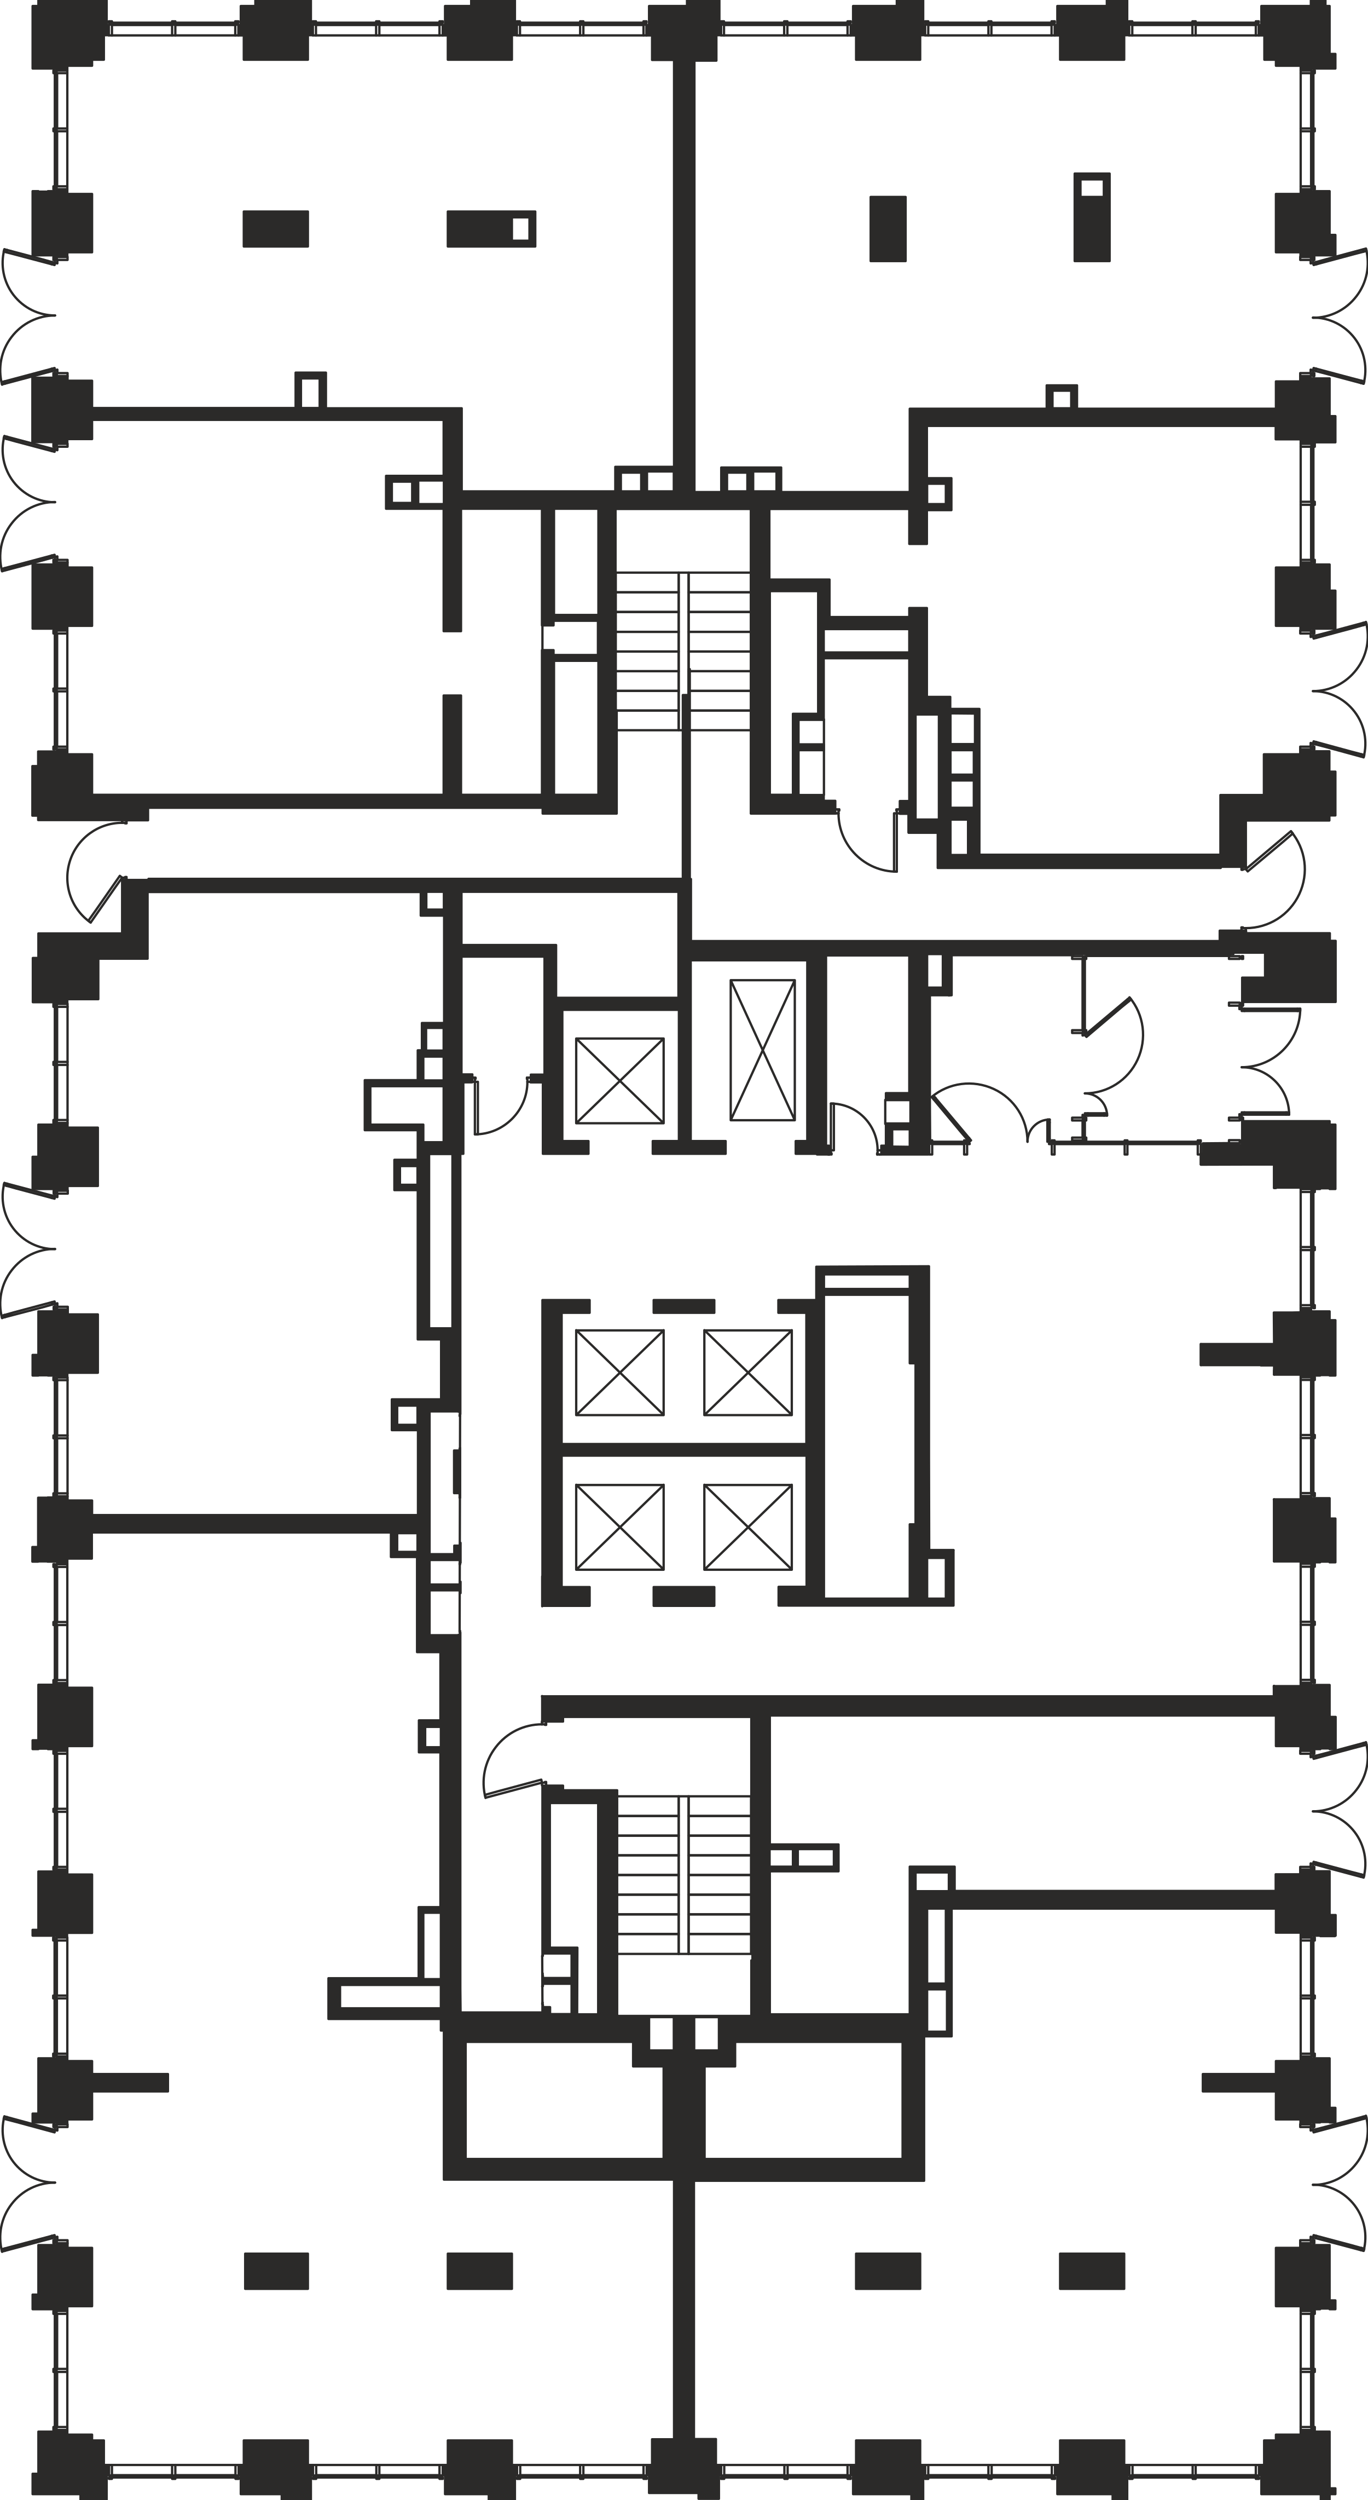<?xml version="1.0" encoding="utf-8"?>
<!-- Generator: Adobe Illustrator 26.5.0, SVG Export Plug-In . SVG Version: 6.00 Build 0)  -->
<svg version="1.1" id="Слой_1" xmlns:xodm="http://www.corel.com/coreldraw/odm/2003"
	 xmlns="http://www.w3.org/2000/svg" xmlns:xlink="http://www.w3.org/1999/xlink" x="0px" y="0px" viewBox="0 0 591.4 1080.2"
	 style="enable-background:new 0 0 591.4 1080.2;" xml:space="preserve">
<style type="text/css">
	.st0{fill:none;stroke:#2B2A29;stroke-linecap:round;stroke-linejoin:round;stroke-miterlimit:3.301;}
	.st1{fill:#2B2A29;stroke:#2B2A29;stroke-linecap:round;stroke-linejoin:round;stroke-miterlimit:3.301;}
	.st2{fill:none;stroke:#2B2A29;stroke-linecap:round;stroke-linejoin:round;stroke-miterlimit:7.567;}
</style>
<g id="Слой_x0020_1">
	<g id="_2522440011104">
		<polygon class="st0" points="403,498.8 403,494.2 402.6,494.2 402.6,493.3 403,493.3 403,492.7 401.7,492.7 401.7,493.3 
			402.1,493.3 402.1,494.2 401.7,494.2 401.7,498.8 		"/>
		<polygon class="st0" points="535.9,482.9 531.3,482.9 531.3,484.1 535.9,484.1 535.9,483.7 536.8,483.7 536.8,484.1 537.4,484.1 
			537.4,482.9 536.8,482.9 536.8,483.2 535.9,483.2 		"/>
		<polygon class="st0" points="535.9,433.2 531.3,433.2 531.3,434.5 535.9,434.5 535.9,434.1 536.8,434.1 536.8,434.5 537.4,434.5 
			537.4,433.2 536.8,433.2 536.8,433.6 535.9,433.6 		"/>
		<polygon class="st0" points="403,494.3 416.8,494.3 416.8,493.3 403,493.3 		"/>
		<polygon class="st0" points="455.9,494.3 486.2,494.3 486.2,493.3 455.9,493.3 		"/>
		<polygon class="st0" points="517.8,498.8 519.1,498.8 519.1,494.2 518.7,494.2 518.7,493.3 519.1,493.3 519.1,492.7 517.8,492.7 
			517.8,493.3 518.2,493.3 518.2,494.2 517.8,494.2 		"/>
		<polygon class="st0" points="416.8,498.8 418.1,498.8 418.1,494.2 417.7,494.2 417.7,493.3 418.1,493.3 418.1,492.7 416.8,492.7 
			416.8,493.3 417.2,493.3 417.2,494.2 416.8,494.2 		"/>
		<polygon class="st0" points="454.7,498.8 455.9,498.8 455.9,494.2 455.5,494.2 455.5,493.3 455.9,493.3 455.9,492.7 454.7,492.7 
			454.7,493.3 455,493.3 455,494.2 454.7,494.2 		"/>
		<polygon class="st0" points="469,491.5 469,484.1 468,484.1 468,491.5 		"/>
		<polygon class="st0" points="469,445.1 469,414.3 468,414.3 468,445.1 		"/>
		<polygon class="st0" points="468.1,413.1 463.5,413.1 463.5,414.3 468.1,414.3 468.1,413.9 469,413.9 469,414.3 469.6,414.3 
			469.6,413.1 469,413.1 469,413.4 468.1,413.4 		"/>
		<polygon class="st0" points="468.1,482.9 463.5,482.9 463.5,484.1 468.1,484.1 468.1,483.7 469,483.7 469,484.1 469.6,484.1 
			469.6,482.9 469,482.9 469,483.2 468.1,483.2 		"/>
		<polygon class="st0" points="468.1,445.1 463.5,445.1 463.5,446.3 468.1,446.3 468.1,445.9 469,445.9 469,446.3 469.6,446.3 
			469.6,445.1 469,445.1 469,445.4 468.1,445.4 		"/>
		<polygon class="st0" points="463.5,491.5 463.5,492.7 468.1,492.7 468.1,492.3 469,492.3 469,492.7 469.6,492.7 469.6,491.5 
			469,491.5 469,491.8 468.1,491.8 468.1,491.5 		"/>
		<polygon class="st0" points="531.3,492.6 531.3,493.9 535.9,493.9 535.9,493.5 536.8,493.5 536.8,493.9 537.4,493.9 537.4,492.6 
			536.8,492.6 536.8,493 535.9,493 535.9,492.6 		"/>
		<polygon class="st0" points="535.9,413.1 531.3,413.1 531.3,414.3 535.9,414.3 535.9,413.9 536.8,413.9 536.8,414.3 537.4,414.3 
			537.4,413.1 536.8,413.1 536.8,413.4 535.9,413.4 		"/>
		<polygon class="st0" points="487.4,494.3 517.8,494.3 517.8,493.3 487.4,493.3 		"/>
		<polygon class="st0" points="486.2,498.8 487.4,498.8 487.4,494.2 487.1,494.2 487.1,493.3 487.4,493.3 487.4,492.7 486.2,492.7 
			486.2,493.3 486.6,493.3 486.6,494.2 486.2,494.2 		"/>
		<polygon class="st1" points="487.3,1072.3 487.3,1069.5 486,1069.5 486,1054.4 458.3,1054.4 458.3,1069.5 457.1,1069.5 
			457.1,1072.3 457.1,1073.6 457.1,1077.3 457.1,1077.6 481,1077.6 481,1080.1 487.3,1080.1 487.3,1073.6 		"/>
		<polygon class="st1" points="399.1,1072.3 399.1,1069.5 397.8,1069.5 397.8,1054.4 370.1,1054.4 370.1,1069.5 368.8,1069.5 
			368.8,1072.3 368.8,1073.6 368.8,1077.3 368.8,1077.6 394,1077.6 394,1080.1 399.1,1080.1 399.1,1073.6 		"/>
		<polygon class="st1" points="222.6,1072.3 222.6,1069.5 221.3,1069.5 221.3,1054.4 193.6,1054.4 193.6,1069.5 192.4,1069.5 
			192.4,1072.3 192.4,1073.6 192.4,1077.3 192.4,1077.6 211.3,1077.6 211.3,1080.1 222.6,1080.1 222.6,1073.6 		"/>
		<polygon class="st1" points="134.4,1072.3 134.4,1069.5 133.1,1069.5 133.1,1054.4 105.4,1054.4 105.4,1069.5 104.1,1069.5 
			104.1,1072.3 104.1,1073.6 104.1,1077.3 104.1,1077.6 121.8,1077.6 121.8,1080.1 134.4,1080.1 134.4,1073.6 		"/>
		<polygon class="st1" points="46.1,1072.3 46.1,1069.5 44.9,1069.5 44.9,1054.4 39.8,1054.4 39.8,1051.9 24.7,1051.9 24.7,1050.6 
			21.9,1050.6 20.7,1050.6 16.9,1050.6 16.6,1050.6 16.6,1062.4 16.6,1068.8 14.1,1068.8 14.1,1077.6 20.7,1077.6 34.8,1077.6 
			34.8,1080.1 46.1,1080.1 46.1,1073.6 		"/>
		<polygon class="st1" points="192.4,2.6 192.4,2.9 192.4,6.7 192.4,7.9 192.4,10.7 193.6,10.7 193.6,20.1 193.6,25.8 221.3,25.8 
			221.3,20.1 221.3,10.7 222.6,10.7 222.6,7.9 222.6,6.7 222.6,0.1 203.7,0.1 203.7,2.6 		"/>
		<path class="st1" d="M279.7,212.3v-8.1v-0.5h11.6v8.6L279.7,212.3L279.7,212.3z M323.1,204.2v8.1h-8.8v-8.1H323.1z M325.6,203.7
			h10.1v8.6h-2.9h-7.2L325.6,203.7L325.6,203.7z M353.7,255.4v16.3v36.7h-8.4h-2.5v35h-10v-88L353.7,255.4L353.7,255.4z
			 M258.7,285.5v57.9h-19.2v-57.9H258.7z M239.5,265.7v-45.9h19.2v45.9H239.5z M277.2,204.2v8.1h-8.8v-8.1H277.2z M408.9,209v8.8
			h-8.1V209H408.9z M463.1,168.8v7.6H455v-7.6L463.1,168.8L463.1,168.8z M421.5,308.3v13.2H421h-10.1v-12.9v-0.4L421.5,308.3
			L421.5,308.3z M418.5,349h-7.6v-11.8H421V349H418.5L418.5,349z M410.9,354.1h7.6v15.3h-7.6v-10.2V354.1L410.9,354.1z M421,324.1
			v10.6h-10.1v-10.6H421z M405.9,308.7v45.4h-10.1v-45.4H405.9L405.9,308.7z M180.8,217.8v-0.5v-9.2v-0.5h11.1v10.2L180.8,217.8
			L180.8,217.8z M178.2,208.1v9.2h-8.8v-9.2H178.2z M138.2,163.5v12.8h-8.1v-12.8H138.2L138.2,163.5z M280.6,2.6v0.3v3.8v1.3v2.8
			h1.3v15.1h9.5c0,107.2,0,110.8,0,175.8h-11.6h-11.3h-2.5v10.6h-7.2c-65.8,0,6.5,0-59.2,0v-35.9h-2h-5.5h-51.2V161h-2.5h-10.6v2.5
			v12.8h-17.9H39.8v-11.8H24.7v-1.3h-2.8h-1.3h-6.6V191v0.2h0.3V191h6.3h1.3h2.8v-1.3h15.1v-8.3h67.8h2h82.2v24.2h-11.1h-11.3h-2.5
			v14.2h2.5h11.3h11.1v52.9h2h5.5v-52.9h35v50.4h5v-2h19.2V283h-19.2v-2.1h-5v62.5h-35v-42.9h-5.5h-2v42.9h-152v-17.5H24.7v-0.6
			v-0.6h-2.8h-1.3h-3.8h-0.3v6.3h-2.5v21.4h2.5v1.9h0.3h3.8h32.1v0.1h0.2h1.5h1.3h2.8h5h0.5v-5.4h-0.5v0h171.1v-0.5h0v0.5v2.5h0.5
			h31h0.5l0-0.5h0l0-25.7v-18.4h-0.5v-87h58.5v131.6h0.5v0h36v-0.5v-5h-5v-2.5h-10.9v-19.4h8.4h2.5v-2.5h-2.5h-8.4v-10.6h8.4v0h2.5
			v-29.1v-10.1h2.5h34.5v10.1h-37.1l0.1,2.5h37v16.9v7.6v42.2l0-5H389v5v0.5h3.8v-0.5h0v8.7h0.5h12.1h0.5v0h-0.5v15.2h0.5h121.8
			v-0.5h5.1h2.8h1.3h1.5h0.2v-20h35.9h0.2v-1.8v-0.3h-0.2h-3.8V352h4v0.3h2.3h0.3v-18.9h-0.3h-2.3v0.3h-4v-0.3h3.8h0.2v-8.8h-0.2
			h-3.8h-1.3h-2.8v1.3h-20.2v17.6h-18.8v5v20.8c-57,0-40.1,0-104.2,0V349v-27.5v-13.2v-2h-12.6v-5.2h-10.1c0-54.6,0,13.7,0-38.4
			h-7.6v3.9h-34.5v-11.2v-5h-26v-30.5h60.5v15.1h7.6v-14.6h8.1h2.5v-2.5v-11.3h-2.5h-8.1v-22.6h150.8v5.8h15.1v1.3h2.8h1.3h6.6
			v-11.3h-2.5v-6.9v-9.4h-0.2h-3.8h-1.3h-2.8v1.3h-15.1v11.8h-86v-10.1h-2.5h-10.6v2.5v7.6h-57.2h-2v7.6v28.4h-55.6v-10.6h-2h-10.1
			h-2.5h-11.3v2.5v8.1h-11.6c0-64.8,0-110,0-186.4h9.5V10.7h1.3V7.9V6.7V0.1H297v2.5L280.6,2.6L280.6,2.6z"/>
		<polygon class="st1" points="104.1,2.6 104.1,2.9 104.1,6.7 104.1,7.9 104.1,10.7 105.4,10.7 105.4,25.8 133.1,25.8 133.1,10.7 
			134.4,10.7 134.4,7.9 134.4,6.7 134.4,0.1 110.4,0.1 110.4,2.6 		"/>
		<polygon class="st1" points="562.3,567.9 562.3,567.1 562.3,567 558.4,567.1 550.8,567.1 550.8,567.9 550.8,580.6 550.8,567.1 
			550.7,567.1 550.8,580.6 550.8,580.7 550.8,581.5 550.8,580.7 519.2,580.7 519.2,581.5 519.2,589 519.2,589.8 550.8,589.8 
			551.6,589.8 550.8,589.9 550.8,593.8 551.6,593.8 562.3,593.8 562.3,593.1 566.7,593.1 566.7,594.3 569.5,594.3 570.7,594.3 
			570.7,594.1 574.8,594.1 574.8,594.3 577.1,594.3 577.3,594.3 577.3,594.1 577.3,570.4 577.1,570.4 574.8,570.4 574.8,570.6 
			570.7,570.6 570.7,570.4 574.5,570.4 574.8,570.4 574.8,566.6 574.5,566.6 570.7,566.6 569.5,566.6 566.7,566.6 566.7,567.9 		"/>
		<polygon class="st1" points="42.3,593.1 42.3,567.9 24.7,567.9 24.7,566.6 21.9,566.6 20.7,566.6 16.9,566.6 16.6,566.6 
			16.6,585.4 14.1,585.4 14.1,594.2 14.1,594.3 14.4,594.3 16.6,594.3 16.6,594.2 20.7,594.2 20.7,594.3 21.9,594.3 24.7,594.3 
			24.7,593.1 		"/>
		<polygon class="st1" points="39.8,754.4 39.8,731.9 39.8,729.2 24.7,729.2 24.7,727.9 21.9,727.9 20.7,727.9 16.9,727.9 
			16.6,727.9 16.6,731.9 16.6,751.9 14.1,751.9 14.1,755.5 14.1,755.7 14.4,755.7 16.6,755.7 16.6,755.5 20.7,755.5 20.7,755.7 
			21.9,755.7 24.7,755.7 24.7,754.4 		"/>
		<polygon class="st1" points="39.8,270.4 39.8,245.2 24.7,245.2 24.7,243.9 21.9,243.9 20.7,243.9 14.1,243.9 14.1,271.6 
			20.7,271.6 21.9,271.6 24.7,271.6 24.7,270.4 		"/>
		<polygon class="st1" points="39.8,109 39.8,83.8 24.7,83.8 24.7,82.6 21.9,82.6 20.7,82.6 20.7,82.8 16.6,82.8 16.6,82.6 
			14.4,82.6 14.1,82.6 14.1,82.8 14.1,110.3 20.7,110.3 21.9,110.3 24.7,110.3 24.7,109 		"/>
		<polygon class="st1" points="562.3,648.5 562.3,647.8 550.8,647.8 550.8,648.5 550.8,674.5 551.6,674.5 562.3,674.5 562.3,673.7 
			566.7,673.7 566.7,675 569.5,675 570.7,675 570.7,674.7 574.8,674.7 574.8,675 577.1,675 577.3,675 577.3,656.1 577.1,656.1 
			574.8,656.1 574.8,656.3 570.7,656.3 570.7,656.1 574.5,656.1 574.8,656.1 574.8,655.7 574.8,647.3 574.5,647.3 570.7,647.3 
			569.5,647.3 566.7,647.3 566.7,648.5 		"/>
		<polygon class="st1" points="551.6,890.5 551.6,896.1 520,896.1 520,903.6 551.6,903.6 551.6,915.7 566.7,915.7 566.7,917 
			569.5,917 570.7,917 570.7,916.8 574.8,916.8 574.8,917 577.1,917 577.3,917 577.3,910.7 577.1,910.7 574.8,910.7 574.8,909.9 
			574.8,889.3 574.5,889.3 570.7,889.3 569.5,889.3 566.7,889.3 566.7,890.5 		"/>
		<polygon class="st1" points="551.6,971.2 551.6,996.4 566.7,996.4 566.7,997.7 569.5,997.7 570.7,997.7 570.7,997.4 574.8,997.4 
			574.8,997.7 577.1,997.7 577.3,997.7 577.3,993.9 577.1,993.9 574.8,993.9 574.8,986.2 574.8,970 574.5,970 570.7,970 569.5,970 
			566.7,970 566.7,971.2 		"/>
		<polygon class="st1" points="551.6,245.2 551.6,270.4 566.7,270.4 566.7,271.6 569.5,271.6 570.7,271.6 577.1,271.6 577.3,271.6 
			577.3,255.2 577.1,255.2 574.8,255.2 574.8,255.5 570.7,255.5 570.7,255.2 574.5,255.2 574.8,255.2 574.8,243.9 574.5,243.9 
			570.7,243.9 569.5,243.9 566.7,243.9 566.7,245.2 		"/>
		<polygon class="st1" points="551.6,83.8 551.6,109 566.7,109 566.7,110.3 569.5,110.3 570.7,110.3 577.3,110.3 577.3,101.7 
			577.3,101.5 577.1,101.5 574.8,101.5 574.8,101.7 570.7,101.7 570.7,101.5 574.5,101.5 574.8,101.5 574.8,96.4 574.8,82.6 
			574.5,82.6 570.7,82.6 569.5,82.6 566.7,82.6 566.7,83.8 		"/>
		<polygon class="st1" points="39.8,835.1 39.8,833.6 39.8,809.9 24.7,809.9 24.7,808.6 21.9,808.6 20.7,808.6 16.9,808.6 
			16.6,808.6 16.6,833.6 16.6,833.8 14.1,833.8 14.1,836.3 20.7,836.3 21.9,836.3 24.7,836.3 24.7,835.1 		"/>
		<polygon class="st1" points="39.8,915.7 39.8,903.6 72.6,903.6 72.6,896.1 39.8,896.1 39.8,890.5 24.7,890.5 24.7,889.3 
			21.9,889.3 20.7,889.3 16.9,889.3 16.6,889.3 16.6,909.9 16.6,913.2 14.1,913.2 14.1,917 20.7,917 21.9,917 24.7,917 24.7,915.7 
					"/>
		<polygon class="st1" points="39.8,996.4 39.8,971.2 24.7,971.2 24.7,970 21.9,970 20.7,970 16.9,970 16.6,970 16.6,986.2 
			16.6,991.4 14.1,991.4 14.1,997.7 20.7,997.7 21.9,997.7 24.7,997.7 24.7,996.4 		"/>
		<polygon class="st1" points="308.8,685.7 282.6,685.7 282.6,693.3 282.6,693.8 308.8,693.8 308.8,693.3 		"/>
		<polygon class="st1" points="282.6,567.2 308.8,567.2 308.8,562.2 308.8,561.7 282.6,561.7 282.6,562.2 		"/>
		<polygon class="st1" points="254.9,567.2 254.9,562.2 254.9,561.7 234.5,561.7 234.5,562.2 234.5,681.1 234.5,693.8 235.2,693.8 
			254.9,693.8 254.9,693.3 254.9,685.7 242.8,685.7 242.8,623.9 242.8,567.2 		"/>
		<polygon class="st1" points="106,973.7 106,988.9 133.1,988.9 133.1,973.7 		"/>
		<polygon class="st1" points="370.1,973.7 370.1,988.9 397.8,988.9 397.8,973.7 		"/>
		<polygon class="st1" points="486,988.9 486,973.7 458.3,973.7 458.3,988.9 		"/>
		<polygon class="st1" points="105.4,91.4 105.4,106.5 133.1,106.5 133.1,91.4 		"/>
		<path class="st1" d="M228.9,93.9V104h-7.6V93.9H228.9z M221.3,106.5h10.1V104V93.9v-2.5h-10.1h-27.7v15.1H221.3z"/>
		<polygon class="st1" points="376.4,85.1 376.4,112.8 391.5,112.8 391.5,85.1 		"/>
		<path class="st1" d="M477.2,77.5v7.6h-10.1v-7.6C467.1,77.5,477.2,77.5,477.2,77.5z M464.6,112.8h15.1V85.1V75h-2.5h-10.1h-2.5
			v10.1L464.6,112.8L464.6,112.8z"/>
		<polygon class="st1" points="361.3,351.4 361.3,351.4 346.4,351.4 		"/>
		<polygon class="st1" points="392.8,351.4 392.8,351.4 389,351.4 		"/>
		<polygon class="st1" points="551.6,1051.9 551.6,1054.4 546.5,1054.4 546.5,1069.5 545.3,1069.5 545.3,1072.3 545.3,1073.6 
			545.3,1077.3 545.3,1077.6 570.7,1077.6 570.7,1077.3 570.7,1075.1 571,1075.1 571,1077.6 571,1080.1 574.8,1080.1 574.8,1077.6 
			577.3,1077.6 577.3,1075.1 574.8,1075.1 574.8,1073.6 574.8,1062.4 574.8,1050.6 574.5,1050.6 570.7,1050.6 569.5,1050.6 
			566.7,1050.6 566.7,1051.9 		"/>
		<polygon class="st1" points="221.3,988.9 221.3,973.7 193.6,973.7 193.6,988.9 		"/>
		<polygon class="st1" points="42.3,512.4 42.3,487.2 24.7,487.2 24.7,485.9 21.9,485.9 20.7,485.9 16.9,485.9 16.6,485.9 
			16.6,499.8 14.1,499.8 14.1,513.7 20.7,513.7 21.9,513.7 24.7,513.7 24.7,512.4 		"/>
		<polygon class="st1" points="234.4,693.8 234.4,694 234.4,693.8 234.4,681.1 		"/>
		<polygon class="st1" points="234.5,853.1 234.5,853.2 234.6,853.2 234.6,853.1 234.6,852.7 234.6,852.6 234.5,852.7 		"/>
		<polygon class="st1" points="234.5,865.8 234.6,865.8 234.6,865.2 234.5,865.2 		"/>
		<polygon class="st1" points="234.4,733.6 234.4,743.7 234.4,743.7 234.4,733.6 234.4,732.8 234.3,732.8 		"/>
		<polygon class="st1" points="234.4,845.2 234.4,845.2 234.4,845.2 234.4,845 		"/>
		<polygon class="st1" points="234.4,858.3 234.4,858.3 234.4,858.3 234.4,858.1 		"/>
		<polygon class="st1" points="234.4,865.8 234.4,865.8 234.4,865.7 		"/>
		<polygon class="st1" points="198.7,611.7 198.7,611.8 198.9,611.8 198.9,611.7 198.9,611.3 198.7,611.3 		"/>
		<polygon class="st1" points="198.7,647 198.7,647.1 198.9,647.1 198.9,647 198.9,646.6 198.7,646.6 		"/>
		<polygon class="st1" points="198.7,675.8 198.7,675.9 198.9,675.9 198.9,675.8 198.9,675.4 198.7,675.4 		"/>
		<polygon class="st1" points="198.9,705.1 198.9,704.6 198.7,704.6 198.7,705.1 		"/>
		<path class="st1" d="M400.8,426.7v-14.5h6.8v14.5H400.8z M385.7,495.4v-4.9v-2.6h7.6v7.6L385.7,495.4L385.7,495.4z M185.5,528.6
			v-30h6.3h3.8v30v45.3h-3.8h-6.3V528.6z M172.9,511.9v-8.1h7.6v8.1H172.9z M183,485.9h-2.5h-20.4v-8.2v-8.4h20.4h2.5h8.8v24.2H183
			V485.9L183,485.9z M183,466.8v-10.3h8.8v10.3H183z M191.8,444.1v9.8h-7.6v-9.8H191.8z M184.3,393v-7.7h7.6v7.7H184.3z
			 M171.7,670.5v-8.1h8.8v8.1H171.7z M171.7,615.6v-8.3h8.8v8.3H171.7z M249.6,841.5H247h-9.3v-7.9V779h20.9v91.3h-9.1L249.6,841.5
			L249.6,841.5z M342.8,798.9v7.6h-10.1v-7.6H342.8z M344.9,806.5v-7.6h15.6v7.6H344.9z M400.8,859.5h8.6v18.3h-8.6v-7.6V859.5
			L400.8,859.5z M400.8,824.6h8.1v9V857h-8.1v-23.4V824.6z M395.8,809h14.4v8.1h-10.6h-3.8L395.8,809L395.8,809z M394.4,877.9v-0.1
			h0.1L394.4,877.9z M394.4,937.2v-0.1l0.1,0.1H394.4z M300.1,937.1h0.1l-0.1,0.1V937.1z M310.8,877.8v8.1h-10.7v-8.1v-6.3h10.7
			V877.8z M313.5,877.9l-0.1-0.1h0.1V877.9z M300.2,888.5h-0.1v-0.1L300.2,888.5z M317.8,891v-8.8h72.4v50.6h-85.6v-22.9v-17.1h13.2
			v-0.5V891L317.8,891z M291.3,885.9h-10.7v-1.4v-6.7v-6.3h10.7v6.3V885.9L291.3,885.9z M291.2,937.1h0.1v0.1L291.2,937.1z
			 M197,937.1v0.1h-0.1L197,937.1z M197,877.8v0.1l-0.1-0.1H197z M190.6,857.6v10.1H147v-10.1H190.6z M183,833.6v-7.2h7.6v28.7H183
			V833.6z M183.8,754.9v-8.8h6.8v8.8H183.8z M277.9,877.9v-0.1h0.1L277.9,877.9z M291.2,888.5v-0.1h0.1L291.2,888.5z M201.3,882.2
			h72.4v10.1v0.5h13.2v17.1v22.9h-85.6v-48.3V882.2z M277.9,888.4h0.1l-0.1,0.1V888.4z M298.2,289.1h-0.5v70.7V376l0-75.7h-2.5V376
			v4.2h-0.1v-0.5v0l-1.7,0h-27.2v0l-25.8,0H64.2v0.5h-0.5h-5h-2.8h-1.3h-1.5h-0.3v23.1H16.6v0.2v1.5v8.9h0.3h3.8v0.1h-4v-0.1h-2.3
			h-0.2v0.1V433h6.6h1.3h2.8v-1.3h17.6v-17.5h21.3v-5v-23.8c70.6,0,50.6,0,118.1,0v7.7v2.5h10.1V442h-9.6l0,2v9.8h-1.8v12.9h-22.9v2
			v0.5v8.4v8.2v2.5h22.9v5v5v2.8h-10.1v2.5v10.6h2.5h7.6v14.2v45.3v5h10.1v0.5v25.4h-5h-5h-11.3v2.5v10.8h2.5h8.8v36.7H39.8v-6.3
			H24.7v-1.3h-2.8h-1.3v0.1h-3.8h-0.3v8.3v13h-2.5v6.2v0.1h0.2h2.3v-0.1h4v0.1h1.3h2.8v-1.3h15.1v-11.3h129.3v8.1v2.5h11.3v33.5v7.6
			h10.1v29.5h-9.3v2.5v8.8v2.5h9.3c0,42.4,0-29.4,0,66.9H181v2v7.2v21.5h-34h-5v2v15.6h5h43.6v5h1.3v57.5v1.9v5h99.5v112.2h-9.5
			v15.1h-1.3v2.8v1.3v3.8v0.2H302v2.5h8.8v-6.6v-1.3v-2.8h-1.3v-15.1h-9.5V942.2h99.5v-2v-3v-1.9v-55.5h11.9l0-2v-18.3V857v-23.4v-9
			c66.9,0,62.3,0,140.2,0v9v1.4h15.1v1.3h2.8h1.3v0.2h6.3v-0.2h0.3v-0.3v-8.6h-0.3h-2.3v-18.9h-0.3h-3.8h-1.3h-2.8v1.3h-15.1v7.2
			H412.7V809v-2.5h-16.9h-2.5v10.6v7.6v9v36.6h-60.5v-61.8l29.7,0v-2v-9.6h-2h-27.7v-55.7c66.3,0,143.3,0,218.8,0v13.2h15.1v1.3h2.8
			h1.3v-0.3h4v0.3h2.3h0.3v-13.9h-0.3h-2.3V728h-0.3h-3.8h-1.3h-2.8v1.3h-4.4v-0.8h-11.5v0.8v3.5v0.1H234.5v0.8v10.1h0.8h7.6h0.5
			v-2.5h0v0.5h81.4v-0.5h0v95.4h0.5V847h-0.5v24h0.5v0h-59v0h0.5v-97.5h-0.5h-23.4v0h0.5v-2h-0.5h-7.6h-0.8V844v1v0.2l0.2-0.2v-1
			h0.6h2.5h9.3v10.6h-9.3h-2.5h-0.6v-1l-0.2-0.2v0.2v1v2.5v1v0.2l0.2-0.2v-1h0.6h2.5h9.3v13.1h-9.3v-3h-2.5h-0.6v-1l-0.2-0.2v0.2v1
			v2.2v0.1l0.8-0.1v0.1h-0.8h-35.5l0.1,0.8h-0.1v-0.8l0.1-0.1l-0.1-10.4V706.5v0v-1v-0.2l-0.2,0.2v1l-0.3,0v0l0-0.1l0,0l0,0l0,0
			l-0.1,0l-0.1,0l-0.1,0l-0.1,0l0,0l0,0l0,0l0,0.1v0h-12.4v-19.4h10.1h2.5h0.6v1l0.2,0.2v-0.2v-1v-2.5v-1v-0.2l-0.2,0.2v1h-0.6h-2.5
			h-10.1V674h10.7h1.9h0.6v1l0.2,0.2v-0.2v-1v-6.2v-1v-0.2l-0.2,0.2v1h-0.6h-1.9v3.7h-10.7v-9.1v-52.6h1.9h10.5v0l0,0.1l0,0l0,0l0,0
			l0.1,0l0.1,0l0.1,0l0.1,0l0,0l0,0l0,0l0-0.1v0h0.3v1l0.2,0.2v-0.2v-1V498.5h0.5h0.8v-30.9v-0.1l-0.8,0.1v-0.1h0.8h3.9v-0.8v-2.5
			h-4.7v-56v-22.9h93.8v21.8v24h-50.4h-2.5v-4.2v-18.6h-5h-35.8l0,5h35.8v13.6v4.2v35.7l0-2.5h-5.9v2.5v0.8h5.2h0.8l-0.8,0.1v30.3
			v0.5h19.7v-0.5v-5h-13.7l2.4,0v-56.7h50.4v56.7h-11.3v5v0.5h31.5v-0.5v-5h-15.1v-78.1h50.4v78.1h-5v5v0.5h9.2v0.3h5.2v-0.8v-1.1
			v-1.4v-0.5h-1.3v-2v-80.2h36v59.5h-10.1v0.5v2.5h0.5h2.5h7.6v10.1h-7.6h-2.5h-0.5v9.6h-2v0.5v2.5v0.8h20.2v-0.8v-2.5v-2.9h0.8h0.1
			l-0.1-14.7V430V430l-0.8,0.1V430h0.8h8.6h0.8v-0.8v-17h0.1v0.5h52.5v-0.5h6v0.8h61.7v-0.8h1.5v-0.6h13.7v10.8H537v5v2.8v1v1.5v0.2
			h37.8h2.3h0.3v-0.2v-26.2h-0.3h-2.3v0.1h-4v-0.1h3.8h0.3v-3.3h-0.3h-3.8h-32.1v-1.1h-0.3h-1.5h-1.3h-2.8h-5h-0.5v5h0v-0.5v0
			l-21.9,0H298.7v0.5h0v-0.5l0,0l0-26.3h0l0-0.5h-1v0h0.5V376v-16.3L298.2,289.1L298.2,289.1z"/>
		<polygon class="st1" points="527.7,374.9 527.7,374.8 505.4,374.9 		"/>
		<polygon class="st1" points="392.8,359.6 392.8,359.6 392.8,351.4 		"/>
		<polygon class="st1" points="545.3,2.6 545.3,2.9 545.3,6.7 545.3,7.9 545.3,10.7 546.6,10.7 546.6,20.1 546.6,25.8 551.6,25.8 
			551.6,28.4 566.7,28.4 566.7,29.6 569.5,29.6 570.7,29.6 577.3,29.6 577.3,23.3 574.8,23.3 574.8,20.1 574.8,2.9 574.8,2.6 
			573,2.6 573,0.1 566.7,0.1 566.7,2.6 		"/>
		<polygon class="st1" points="457.1,2.6 457.1,2.9 457.1,6.7 457.1,7.9 457.1,10.7 458.3,10.7 458.3,20.1 458.3,25.8 486,25.8 
			486,20.1 486,10.7 487.3,10.7 487.3,7.9 487.3,6.7 487.3,0.1 478.5,0.1 478.5,2.6 		"/>
		<polygon class="st1" points="368.8,2.6 368.8,2.9 368.8,6.7 368.8,7.9 368.8,10.7 370.1,10.7 370.1,25.8 397.8,25.8 397.8,10.7 
			399.1,10.7 399.1,7.9 399.1,6.7 399.1,0.1 387.7,0.1 387.7,2.6 		"/>
		<polygon class="st1" points="196.3,643.4 196.3,645.1 198.1,645.1 198.7,645.1 198.7,646.1 198.9,646.2 198.9,646.1 198.9,645.1 
			198.9,626.7 198.9,625.8 198.9,625.6 198.7,625.8 198.7,626.7 198.1,626.7 196.3,626.7 		"/>
		<polygon class="st1" points="266.2,351.4 266.2,351.4 240.4,351.4 		"/>
		<path class="st1" d="M356.2,562.2v-2.8h37.1V589h2.5v41.2v28.4h-2.5v32.1h-37.1v-5V562.2L356.2,562.2z M356.2,556.9v-6.3h37.1v6.3
			H356.2z M408.9,673.1v8v9.6h-8.1v-17.6L408.9,673.1L408.9,673.1z M352.9,547.3v14.2v0.2h-16.4v0.5v5h12.1v56.7H242.8l0.1,5h105.8
			v56.7h-12.1v7.6v0.5h75.6v-0.5v-2.5v-20.9h-0.8h-9.7h-0.1l0.1,0.8h-0.1v-0.8l0.1-0.1l-0.1-39.5v-83h-0.8h-1.4l2.2-0.1v0
			L352.9,547.3L352.9,547.3L352.9,547.3z"/>
		<polygon class="st1" points="324.7,351.4 324.7,351.4 324.7,325.2 		"/>
		<polygon class="st1" points="405.4,359.6 405.4,359.6 399.4,359.6 		"/>
		<polygon class="st1" points="410.2,430.1 410.9,430 410.9,430 410.2,430 		"/>
		<polygon class="st1" points="537,486.1 537,487.4 537,490.2 537,494.7 531.3,494.7 531.3,494 531.3,493.9 520,494 520,494.7 
			520,498.5 519.2,498.5 519.2,503.1 520,503.1 550.8,503.1 551.6,503.1 550.8,503.1 550.8,513.1 551.6,513.1 562.3,513.1 
			562.3,512.4 566.7,512.4 566.7,513.7 569.5,513.7 570.7,513.7 570.7,513.4 574.8,513.4 574.8,513.7 577.1,513.7 577.3,513.7 
			577.3,485.9 577.1,485.9 574.8,485.9 574.8,484.4 574.5,484.4 570.7,484.4 537,484.4 537,484.6 		"/>
		<polygon class="st1" points="550.8,732.7 550.8,732.7 550.8,728.4 550.7,728.4 		"/>
		<polygon class="st1" points="550.8,674.6 562.3,674.6 562.3,674.5 550.8,674.6 		"/>
		<polygon class="st1" points="550.8,648.5 550.8,674.5 550.8,674.6 550.8,674.5 550.8,648.5 550.8,647.8 550.7,647.8 		"/>
		<polygon class="st1" points="550.8,593.9 562.3,593.9 562.3,593.8 550.8,593.9 		"/>
		<polygon class="st1" points="550.8,593.8 550.8,593.9 550.8,593.8 550.8,592.1 		"/>
		<polygon class="st1" points="550.8,589.9 550.8,589.8 545.1,589.9 		"/>
		<polygon class="st1" points="519.1,589 519.1,589.8 519.2,589.8 519.2,589 519.1,580.7 519.1,580.7 		"/>
		<polygon class="st1" points="204.1,467.6 204.1,467.5 200.2,467.6 		"/>
		<polygon class="st1" points="234.4,467.6 234.4,467.5 229.3,467.6 		"/>
		<polygon class="st1" points="401.7,669.8 412.2,669.7 412.2,669.7 401.7,669.7 		"/>
		<polygon class="st1" points="519.1,503.1 519.1,503.1 519.2,503.1 519.1,498.5 		"/>
		<polygon class="st1" points="519.2,503.2 550.8,503.1 550.8,503.1 519.2,503.1 		"/>
		<polygon class="st1" points="550.8,513.1 550.8,513.2 550.8,513.1 550.8,503.2 		"/>
		<polygon class="st1" points="551.6,513.3 551.6,513.2 550.8,513.3 		"/>
		<polygon class="st1" points="16.6,2.6 14.1,2.6 14.1,6.7 14.1,29.6 20.7,29.6 21.9,29.6 24.7,29.6 24.7,28.4 39.8,28.4 39.8,25.8 
			44.9,25.8 44.9,10.7 46.1,10.7 46.1,7.9 46.1,6.7 46.1,2.6 46.1,0.1 16.6,0.1 		"/>
		<line class="st0" x1="52.8" y1="354.8" x2="52.8" y2="354.3"/>
		<polyline class="st0" points="52.8,380.3 52.8,379.8 52.8,379.2 		"/>
		<line class="st0" x1="52.8" y1="355.5" x2="52.8" y2="354.8"/>
		<path class="st0" d="M52.8,355.5c-10.3,0-19.5,6.7-22.6,16.6c-3.1,9.9,0.5,20.6,9,26.5"/>
		<line class="st0" x1="54.7" y1="354.8" x2="54.7" y2="355.7"/>
		<line class="st0" x1="54.7" y1="379.8" x2="54.7" y2="380.3"/>
		<line class="st0" x1="52.8" y1="379.2" x2="54.1" y2="379.2"/>
		<polyline class="st0" points="54.7,379.8 54.7,378.9 54.1,378.9 54.1,379.2 		"/>
		<line class="st0" x1="54.1" y1="355.5" x2="54.1" y2="355.7"/>
		<line class="st0" x1="54.7" y1="354.3" x2="54.7" y2="354.8"/>
		<line class="st0" x1="52.8" y1="355.5" x2="54.1" y2="355.5"/>
		<line class="st0" x1="54.1" y1="355.7" x2="54.7" y2="355.7"/>
		<polygon class="st0" points="39.2,398.6 38.2,397.8 41.4,393.3 51.8,378.4 52.8,379.2 49.6,383.7 		"/>
		<line class="st0" x1="234.3" y1="744.2" x2="234.3" y2="743.7"/>
		<polyline class="st0" points="234.3,771.4 234.3,770.9 234.3,770.2 		"/>
		<line class="st0" x1="234.3" y1="745" x2="234.3" y2="744.2"/>
		<path class="st0" d="M234.3,745c-7.8,0-15.2,3.6-20,9.9c-4.8,6.2-6.4,14.3-4.4,21.9"/>
		<line class="st0" x1="236.1" y1="744.2" x2="236.1" y2="745.2"/>
		<line class="st0" x1="236.1" y1="770.9" x2="236.1" y2="771.4"/>
		<line class="st0" x1="234.3" y1="770.2" x2="235.6" y2="770.2"/>
		<polyline class="st0" points="236.1,770.9 236.1,769.9 235.6,769.9 235.6,770.2 		"/>
		<line class="st0" x1="235.6" y1="745" x2="235.6" y2="745.2"/>
		<line class="st0" x1="236.1" y1="743.7" x2="236.1" y2="744.2"/>
		<line class="st0" x1="234.3" y1="745" x2="235.6" y2="745"/>
		<line class="st0" x1="235.6" y1="745.2" x2="236.1" y2="745.2"/>
		<polygon class="st0" points="210,776.7 209.6,775.5 215,774 234,768.9 234.3,770.2 229,771.6 		"/>
		<line class="st0" x1="538.6" y1="401.6" x2="538.6" y2="402.1"/>
		<polyline class="st0" points="538.6,374.4 538.6,374.9 538.6,375.5 		"/>
		<line class="st0" x1="538.6" y1="401" x2="538.6" y2="401.6"/>
		<path class="st0" d="M538.6,401c9.9,0,18.9-5.7,23.1-14.7c4.2-9,2.8-19.5-3.6-27.1"/>
		<line class="st0" x1="536.7" y1="401.6" x2="536.7" y2="400.7"/>
		<line class="st0" x1="536.7" y1="374.9" x2="536.7" y2="374.4"/>
		<line class="st0" x1="538.6" y1="375.5" x2="537.3" y2="375.5"/>
		<polyline class="st0" points="536.7,374.9 536.7,375.8 537.3,375.8 537.3,375.5 		"/>
		<line class="st0" x1="537.3" y1="401" x2="537.3" y2="400.7"/>
		<line class="st0" x1="536.7" y1="402.1" x2="536.7" y2="401.6"/>
		<line class="st0" x1="538.6" y1="401" x2="537.3" y2="401"/>
		<line class="st0" x1="537.3" y1="400.7" x2="536.7" y2="400.7"/>
		<polygon class="st0" points="558.1,359.1 558.9,360.1 554.7,363.7 539.4,376.5 538.6,375.5 542.9,371.9 		"/>
		<line class="st0" x1="23.8" y1="112.3" x2="23.8" y2="113.6"/>
		<path class="st0" d="M1.9,107.7c-1.8,6.8-0.4,14.1,3.9,19.7s10.9,8.9,18,8.9"/>
		<line class="st0" x1="23.8" y1="113.6" x2="24.6" y2="113.6"/>
		<polyline class="st0" points="24.8,112.3 24.8,113.8 24.6,113.8 24.6,113.6 		"/>
		<polygon class="st0" points="18.5,112.1 1.9,107.7 1.6,108.7 7,110.1 23.6,114.5 23.8,113.6 		"/>
		<line class="st0" x1="22.6" y1="113.2" x2="22.3" y2="114.2"/>
		<line class="st0" x1="3.1" y1="108" x2="2.9" y2="109"/>
		<line class="st0" x1="23.8" y1="161.2" x2="23.8" y2="160"/>
		<path class="st0" d="M23.8,136.3c-7.4,0-14.3,3.4-18.8,9.3c-4.5,5.8-6,13.4-4.1,20.6"/>
		<line class="st0" x1="23.8" y1="160" x2="24.6" y2="160"/>
		<polyline class="st0" points="24.8,161.2 24.8,159.7 24.6,159.7 24.6,160 		"/>
		<polygon class="st0" points="0.9,166.1 0.7,165.1 6,163.7 23.6,159 23.8,160 18.5,161.4 		"/>
		<line class="st0" x1="22.6" y1="160.3" x2="22.3" y2="159.3"/>
		<line class="st0" x1="2.1" y1="165.8" x2="1.9" y2="164.8"/>
		<line class="st0" x1="567.6" y1="161.2" x2="567.6" y2="160"/>
		<path class="st0" d="M589.5,165.8c1.8-6.8,0.4-14.1-3.9-19.7s-10.9-8.9-18-8.9"/>
		<line class="st0" x1="567.6" y1="160" x2="566.8" y2="160"/>
		<polyline class="st0" points="566.6,161.2 566.6,159.7 566.8,159.7 566.8,160 		"/>
		<polygon class="st0" points="573,161.4 589.5,165.8 589.8,164.8 584.4,163.4 567.9,159 567.6,160 		"/>
		<line class="st0" x1="568.8" y1="160.3" x2="569.1" y2="159.3"/>
		<line class="st0" x1="588.3" y1="165.5" x2="588.6" y2="164.5"/>
		<line class="st0" x1="567.6" y1="112.3" x2="567.6" y2="113.6"/>
		<path class="st0" d="M567.6,137.3c7.4,0,14.3-3.4,18.8-9.3c4.5-5.8,6-13.4,4.1-20.6"/>
		<line class="st0" x1="567.6" y1="113.6" x2="566.8" y2="113.6"/>
		<polyline class="st0" points="566.6,112.3 566.6,113.8 566.8,113.8 566.8,113.6 		"/>
		<polygon class="st0" points="590.5,107.4 590.8,108.4 585.4,109.8 567.9,114.5 567.6,113.6 573,112.1 		"/>
		<line class="st0" x1="568.8" y1="113.2" x2="569.1" y2="114.2"/>
		<line class="st0" x1="589.3" y1="107.8" x2="589.5" y2="108.7"/>
		<line class="st0" x1="23.8" y1="193" x2="23.8" y2="194.2"/>
		<path class="st0" d="M1.9,188.4c-1.8,6.8-0.4,14.1,3.9,19.7c4.3,5.6,10.9,8.9,18,8.9"/>
		<line class="st0" x1="23.8" y1="194.2" x2="24.6" y2="194.2"/>
		<polyline class="st0" points="24.8,193 24.8,194.5 24.6,194.5 24.6,194.2 		"/>
		<polygon class="st0" points="18.5,192.8 1.9,188.4 1.6,189.3 7,190.8 23.6,195.2 23.8,194.2 		"/>
		<line class="st0" x1="22.6" y1="193.9" x2="22.3" y2="194.9"/>
		<line class="st0" x1="3.1" y1="188.7" x2="2.9" y2="189.7"/>
		<line class="st0" x1="23.8" y1="241.9" x2="23.8" y2="240.6"/>
		<path class="st0" d="M23.8,216.9c-7.4,0-14.3,3.4-18.8,9.3c-4.5,5.8-6,13.4-4.1,20.6"/>
		<line class="st0" x1="23.8" y1="240.6" x2="24.6" y2="240.6"/>
		<polyline class="st0" points="24.8,241.9 24.8,240.4 24.6,240.4 24.6,240.6 		"/>
		<polygon class="st0" points="0.9,246.8 0.7,245.8 6,244.4 23.6,239.7 23.8,240.6 18.5,242.1 		"/>
		<line class="st0" x1="22.6" y1="241" x2="22.3" y2="240"/>
		<line class="st0" x1="2.1" y1="246.4" x2="1.9" y2="245.5"/>
		<line class="st0" x1="23.8" y1="919" x2="23.8" y2="920.3"/>
		<path class="st0" d="M1.9,914.4c-1.8,6.8-0.4,14.1,3.9,19.7c4.3,5.6,10.9,8.9,18,8.9"/>
		<line class="st0" x1="23.8" y1="920.3" x2="24.6" y2="920.3"/>
		<polyline class="st0" points="24.8,919 24.8,920.5 24.6,920.5 24.6,920.3 		"/>
		<polygon class="st0" points="18.5,918.9 1.9,914.4 1.6,915.4 7,916.8 23.6,921.3 23.8,920.3 		"/>
		<line class="st0" x1="22.6" y1="920" x2="22.3" y2="920.9"/>
		<line class="st0" x1="3.1" y1="914.7" x2="2.9" y2="915.7"/>
		<line class="st0" x1="23.8" y1="967.9" x2="23.8" y2="966.7"/>
		<path class="st0" d="M23.8,943c-7.4,0-14.3,3.4-18.8,9.3c-4.5,5.8-6,13.4-4.1,20.6"/>
		<line class="st0" x1="23.8" y1="966.7" x2="24.6" y2="966.7"/>
		<polyline class="st0" points="24.8,967.9 24.8,966.4 24.6,966.4 24.6,966.7 		"/>
		<polygon class="st0" points="0.9,972.8 0.7,971.8 6,970.4 23.6,965.7 23.8,966.7 18.5,968.1 		"/>
		<line class="st0" x1="22.6" y1="967" x2="22.3" y2="966"/>
		<line class="st0" x1="2.1" y1="972.5" x2="1.9" y2="971.5"/>
		<line class="st0" x1="567.6" y1="322.6" x2="567.6" y2="321.3"/>
		<path class="st0" d="M589.5,327.2c1.8-6.8,0.4-14.1-3.9-19.7s-10.9-8.9-18-8.9"/>
		<line class="st0" x1="567.6" y1="321.3" x2="566.8" y2="321.3"/>
		<polyline class="st0" points="566.6,322.6 566.6,321 566.8,321 566.8,321.3 		"/>
		<polygon class="st0" points="573,322.7 589.5,327.2 589.8,326.2 584.4,324.8 567.9,320.3 567.6,321.3 		"/>
		<line class="st0" x1="568.8" y1="321.6" x2="569.1" y2="320.6"/>
		<line class="st0" x1="588.3" y1="326.8" x2="588.6" y2="325.9"/>
		<line class="st0" x1="567.6" y1="273.7" x2="567.6" y2="274.9"/>
		<path class="st0" d="M567.6,298.6c7.4,0,14.3-3.4,18.8-9.3c4.5-5.8,6-13.4,4.1-20.6"/>
		<line class="st0" x1="567.6" y1="274.9" x2="566.8" y2="274.9"/>
		<polyline class="st0" points="566.6,273.7 566.6,275.2 566.8,275.2 566.8,274.9 		"/>
		<polygon class="st0" points="590.5,268.8 590.8,269.7 585.4,271.2 567.9,275.9 567.6,274.9 573,273.5 		"/>
		<line class="st0" x1="568.8" y1="274.6" x2="569.1" y2="275.6"/>
		<line class="st0" x1="589.3" y1="269.1" x2="589.5" y2="270.1"/>
		<line class="st0" x1="567.6" y1="806.6" x2="567.6" y2="805.3"/>
		<path class="st0" d="M589.5,811.2c1.8-6.8,0.4-14.1-3.9-19.7s-10.9-8.9-18-8.9"/>
		<line class="st0" x1="567.6" y1="805.3" x2="566.8" y2="805.3"/>
		<polyline class="st0" points="566.6,806.6 566.6,805.1 566.8,805.1 566.8,805.3 		"/>
		<polygon class="st0" points="573,806.8 589.5,811.2 589.8,810.2 584.4,808.8 567.9,804.4 567.6,805.3 		"/>
		<line class="st0" x1="568.8" y1="805.7" x2="569.1" y2="804.7"/>
		<line class="st0" x1="588.3" y1="810.9" x2="588.6" y2="809.9"/>
		<line class="st0" x1="567.6" y1="757.7" x2="567.6" y2="758.9"/>
		<path class="st0" d="M567.6,782.6c7.4,0,14.3-3.4,18.8-9.3c4.5-5.8,6-13.4,4.1-20.6"/>
		<line class="st0" x1="567.6" y1="758.9" x2="566.8" y2="758.9"/>
		<polyline class="st0" points="566.6,757.7 566.6,759.2 566.8,759.2 566.8,758.9 		"/>
		<polygon class="st0" points="590.5,752.8 590.8,753.8 585.4,755.2 567.9,759.9 567.6,758.9 573,757.5 		"/>
		<line class="st0" x1="568.8" y1="758.6" x2="569.1" y2="759.6"/>
		<line class="st0" x1="589.3" y1="753.1" x2="589.5" y2="754.1"/>
		<line class="st0" x1="567.6" y1="967.9" x2="567.6" y2="966.7"/>
		<path class="st0" d="M589.5,972.5c1.8-6.8,0.4-14.1-3.9-19.7c-4.3-5.6-10.9-8.9-18-8.9"/>
		<line class="st0" x1="567.6" y1="966.7" x2="566.8" y2="966.7"/>
		<polyline class="st0" points="566.6,967.9 566.6,966.4 566.8,966.4 566.8,966.7 		"/>
		<polygon class="st0" points="573,968.1 589.5,972.5 589.8,971.6 584.4,970.1 567.9,965.7 567.6,966.7 		"/>
		<line class="st0" x1="568.8" y1="967" x2="569.1" y2="966"/>
		<line class="st0" x1="588.3" y1="972.2" x2="588.6" y2="971.2"/>
		<line class="st0" x1="567.6" y1="919" x2="567.6" y2="920.3"/>
		<path class="st0" d="M567.6,944c7.4,0,14.3-3.4,18.8-9.3c4.5-5.8,6-13.4,4.1-20.6"/>
		<line class="st0" x1="567.6" y1="920.3" x2="566.8" y2="920.3"/>
		<polyline class="st0" points="566.6,919 566.6,920.5 566.8,920.5 566.8,920.3 		"/>
		<polygon class="st0" points="590.5,914.2 590.8,915.1 585.4,916.6 567.9,921.3 567.6,920.3 573,918.9 		"/>
		<line class="st0" x1="568.8" y1="920" x2="569.1" y2="920.9"/>
		<line class="st0" x1="589.3" y1="914.5" x2="589.5" y2="915.5"/>
		<line class="st0" x1="536.8" y1="482.9" x2="536.8" y2="481.6"/>
		<path class="st0" d="M557.3,481.6c0-11.3-9.2-20.5-20.5-20.5"/>
		<line class="st0" x1="536.8" y1="481.6" x2="536" y2="481.6"/>
		<polyline class="st0" points="535.8,482.9 535.8,481.4 536,481.4 536,481.6 		"/>
		<polygon class="st0" points="542.3,481.6 557.3,481.6 557.3,480.6 551.8,480.6 536.8,480.6 536.8,481.6 		"/>
		<line class="st0" x1="556" y1="481" x2="538" y2="481"/>
		<line class="st0" x1="556" y1="481.2" x2="538" y2="481.2"/>
		<line class="st0" x1="538" y1="481.6" x2="538" y2="480.6"/>
		<line class="st0" x1="556" y1="481.6" x2="556" y2="480.6"/>
		<line class="st0" x1="536.8" y1="434.5" x2="536.8" y2="435.8"/>
		<path class="st0" d="M536.8,461.1c14,0,25.3-11.3,25.3-25.3"/>
		<line class="st0" x1="536.8" y1="435.8" x2="536" y2="435.8"/>
		<polyline class="st0" points="535.8,434.5 535.8,436 536,436 536,435.8 		"/>
		<polygon class="st0" points="562.1,435.8 562.1,436.8 556.6,436.8 536.8,436.8 536.8,435.8 542.3,435.8 		"/>
		<line class="st0" x1="560.9" y1="436.4" x2="538" y2="436.4"/>
		<line class="st0" x1="560.9" y1="436.1" x2="538" y2="436.1"/>
		<line class="st0" x1="538" y1="435.8" x2="538" y2="436.8"/>
		<line class="st0" x1="560.9" y1="435.8" x2="560.9" y2="436.8"/>
		<line class="st0" x1="228.8" y1="467.4" x2="229.3" y2="467.4"/>
		<polyline class="st0" points="204.1,467.4 204.6,467.4 205.3,467.4 		"/>
		<line class="st0" x1="228" y1="467.4" x2="228.8" y2="467.4"/>
		<path class="st0" d="M205.3,490.1c12.5,0,22.7-10.2,22.7-22.7"/>
		<line class="st0" x1="228.8" y1="465.6" x2="227.8" y2="465.6"/>
		<line class="st0" x1="204.6" y1="465.6" x2="204.1" y2="465.6"/>
		<line class="st0" x1="205.3" y1="467.4" x2="205.3" y2="466.1"/>
		<polyline class="st0" points="204.6,465.6 205.6,465.6 205.6,466.1 205.3,466.1 		"/>
		<line class="st0" x1="228" y1="466.1" x2="227.8" y2="466.1"/>
		<line class="st0" x1="229.3" y1="465.6" x2="228.8" y2="465.6"/>
		<line class="st0" x1="228" y1="467.4" x2="228" y2="466.1"/>
		<line class="st0" x1="227.8" y1="466.1" x2="227.8" y2="465.6"/>
		<polygon class="st0" points="205.3,472.9 205.3,490.1 206.6,490.1 206.6,484.6 206.6,467.4 205.3,467.4 		"/>
		<line class="st0" x1="361.8" y1="351.4" x2="361.3" y2="351.4"/>
		<polyline class="st0" points="389,351.4 388.5,351.4 387.7,351.4 		"/>
		<line class="st0" x1="362.5" y1="351.4" x2="361.8" y2="351.4"/>
		<path class="st0" d="M362.5,351.4c0,13.9,11.3,25.2,25.2,25.2"/>
		<line class="st0" x1="361.8" y1="349.7" x2="362.8" y2="349.7"/>
		<line class="st0" x1="388.5" y1="349.7" x2="389" y2="349.7"/>
		<line class="st0" x1="387.7" y1="351.4" x2="387.7" y2="350.2"/>
		<polyline class="st0" points="388.5,349.7 387.5,349.7 387.5,350.2 387.7,350.2 		"/>
		<line class="st0" x1="362.5" y1="350.2" x2="362.8" y2="350.2"/>
		<line class="st0" x1="361.3" y1="349.7" x2="361.8" y2="349.7"/>
		<line class="st0" x1="362.5" y1="351.4" x2="362.5" y2="350.2"/>
		<line class="st0" x1="362.8" y1="350.2" x2="362.8" y2="349.7"/>
		<polygon class="st0" points="387.7,376.6 386.5,376.6 386.5,371.1 386.5,351.4 387.7,351.4 387.7,357 		"/>
		<line class="st0" x1="469" y1="482.9" x2="469" y2="482"/>
		<path class="st0" d="M478.6,482c0-5.3-4.3-9.6-9.6-9.6"/>
		<line class="st0" x1="469" y1="482" x2="468.2" y2="482"/>
		<polyline class="st0" points="468,482.9 468,481.7 468.2,481.7 468.2,482 		"/>
		<polygon class="st0" points="474.6,482 478.6,482 478.6,481 473.1,481 469,481 469,482 		"/>
		<line class="st0" x1="477.3" y1="481.4" x2="470.3" y2="481.4"/>
		<line class="st0" x1="477.3" y1="481.6" x2="470.3" y2="481.6"/>
		<line class="st0" x1="470.3" y1="482" x2="470.3" y2="481"/>
		<line class="st0" x1="477.3" y1="482" x2="477.3" y2="481"/>
		<line class="st0" x1="469" y1="446.3" x2="469" y2="447.2"/>
		<path class="st0" d="M469,472.4c9.8,0,18.7-5.7,22.8-14.6c4.1-8.9,2.8-19.4-3.5-26.9"/>
		<line class="st0" x1="469" y1="447.2" x2="468.2" y2="447.2"/>
		<polyline class="st0" points="468,446.3 468,447.4 468.2,447.4 468.2,447.2 		"/>
		<polygon class="st0" points="488.3,431 489,431.8 484.7,435.3 469.7,448 469,447.2 473.3,443.6 		"/>
		<line class="st0" x1="487.8" y1="432.3" x2="470.4" y2="446.9"/>
		<line class="st0" x1="487.6" y1="432.1" x2="470.2" y2="446.7"/>
		<line class="st0" x1="470" y1="446.4" x2="470.6" y2="447.2"/>
		<line class="st0" x1="487.4" y1="431.8" x2="488" y2="432.6"/>
		<line class="st0" x1="454.7" y1="493.3" x2="453.8" y2="493.3"/>
		<path class="st0" d="M453.8,483.7c-5.3,0-9.6,4.3-9.6,9.6"/>
		<line class="st0" x1="453.8" y1="493.3" x2="453.8" y2="494.1"/>
		<polyline class="st0" points="454.7,494.3 453.5,494.3 453.5,494.1 453.8,494.1 		"/>
		<polygon class="st0" points="453.8,487.8 453.8,483.7 452.8,483.7 452.8,489.3 452.8,493.3 453.8,493.3 		"/>
		<line class="st0" x1="453.1" y1="485" x2="453.1" y2="492"/>
		<line class="st0" x1="453.4" y1="485" x2="453.4" y2="492"/>
		<line class="st0" x1="453.8" y1="492" x2="452.8" y2="492"/>
		<line class="st0" x1="453.8" y1="485" x2="452.8" y2="485"/>
		<line class="st0" x1="418.1" y1="493.3" x2="419" y2="493.3"/>
		<path class="st0" d="M444.2,493.3c0-9.8-5.7-18.7-14.6-22.8c-8.9-4.1-19.4-2.8-26.9,3.5"/>
		<line class="st0" x1="419" y1="493.3" x2="419" y2="494.1"/>
		<polyline class="st0" points="418.1,494.3 419.2,494.3 419.2,494.1 419,494.1 		"/>
		<polygon class="st0" points="402.8,474 403.6,473.4 407.1,477.6 419.8,492.7 419,493.3 415.4,489.1 		"/>
		<line class="st0" x1="404.1" y1="474.6" x2="418.7" y2="491.9"/>
		<line class="st0" x1="403.9" y1="474.7" x2="418.5" y2="492.1"/>
		<line class="st0" x1="418.2" y1="492.3" x2="419" y2="491.7"/>
		<line class="st0" x1="403.6" y1="475" x2="404.4" y2="474.3"/>
		<line class="st0" x1="380.2" y1="497" x2="380.7" y2="497"/>
		<polyline class="st0" points="358,497 358.5,497 359.2,497 		"/>
		<line class="st0" x1="379.4" y1="497" x2="380.2" y2="497"/>
		<path class="st0" d="M379.4,497c0-11.1-9-20.2-20.2-20.2"/>
		<line class="st0" x1="380.2" y1="498.8" x2="379.2" y2="498.8"/>
		<line class="st0" x1="358.5" y1="498.8" x2="358" y2="498.8"/>
		<line class="st0" x1="359.2" y1="497" x2="359.2" y2="498.3"/>
		<polyline class="st0" points="358.5,498.8 359.5,498.8 359.5,498.3 359.2,498.3 		"/>
		<line class="st0" x1="379.4" y1="498.3" x2="379.2" y2="498.3"/>
		<line class="st0" x1="380.7" y1="498.8" x2="380.2" y2="498.8"/>
		<line class="st0" x1="379.4" y1="497" x2="379.4" y2="498.3"/>
		<line class="st0" x1="379.2" y1="498.3" x2="379.2" y2="498.8"/>
		<polygon class="st0" points="359.2,476.8 360.5,476.8 360.5,482.4 360.5,497 359.2,497 359.2,491.5 		"/>
		<line class="st0" x1="23.8" y1="515.7" x2="23.8" y2="516.9"/>
		<path class="st0" d="M1.9,511.1c-1.8,6.8-0.4,14.1,3.9,19.7c4.3,5.6,10.9,8.9,18,8.9"/>
		<line class="st0" x1="23.8" y1="516.9" x2="24.6" y2="516.9"/>
		<polyline class="st0" points="24.8,515.7 24.8,517.2 24.6,517.2 24.6,516.9 		"/>
		<polygon class="st0" points="18.5,515.5 1.9,511.1 1.6,512 7,513.5 23.6,517.9 23.8,516.9 		"/>
		<line class="st0" x1="22.6" y1="516.6" x2="22.3" y2="517.6"/>
		<line class="st0" x1="3.1" y1="511.4" x2="2.9" y2="512.4"/>
		<line class="st0" x1="23.8" y1="564.6" x2="23.8" y2="563.3"/>
		<path class="st0" d="M23.8,539.6c-7.4,0-14.3,3.4-18.8,9.3c-4.5,5.8-6,13.4-4.1,20.6"/>
		<line class="st0" x1="23.8" y1="563.3" x2="24.6" y2="563.3"/>
		<polyline class="st0" points="24.8,564.6 24.8,563.1 24.6,563.1 24.6,563.3 		"/>
		<polygon class="st0" points="0.9,569.4 0.7,568.5 6,567 23.6,562.3 23.8,563.3 18.5,564.8 		"/>
		<line class="st0" x1="22.6" y1="563.6" x2="22.3" y2="562.7"/>
		<line class="st0" x1="2.1" y1="569.1" x2="1.9" y2="568.1"/>
		<path class="st2" d="M315.9,423.5h27.7L315.9,484h27.7 M315.9,484v-60.5l27.7,60.5v-60.5"/>
		<path class="st2" d="M249.1,574.8h37.8l-37.8,36.6h37.8 M249.1,611.3v-36.6l37.8,36.6v-36.6"/>
		<path class="st2" d="M304.5,574.8h37.8l-37.8,36.6h37.8 M304.5,611.3v-36.6l37.8,36.6v-36.6"/>
		<path class="st2" d="M249.1,641.6h37.8l-37.8,36.6h37.8 M249.1,678.1v-36.6l37.8,36.6v-36.6"/>
		<path class="st2" d="M304.5,641.6h37.8l-37.8,36.6h37.8 M304.5,678.1v-36.6l37.8,36.6v-36.6"/>
		<path class="st2" d="M249.1,448.7h37.8l-37.8,36.6h37.8 M249.1,485.3v-36.6l37.8,36.6v-36.6"/>
		<polygon class="st2" points="293.4,844.2 266.2,844.2 266.2,835.6 293.4,835.6 		"/>
		<polygon class="st2" points="293.4,835.6 266.2,835.6 266.2,827.1 293.4,827.1 		"/>
		<polygon class="st2" points="293.4,827.1 266.2,827.1 266.2,818.6 293.4,818.6 		"/>
		<polygon class="st2" points="293.4,818.6 266.2,818.6 266.2,810.1 293.4,810.1 		"/>
		<polygon class="st2" points="293.4,810.1 266.2,810.1 266.2,801.6 293.4,801.6 		"/>
		<polygon class="st2" points="293.4,801.6 266.2,801.6 266.2,793.1 293.4,793.1 		"/>
		<polygon class="st2" points="293.4,793.1 266.2,793.1 266.2,784.6 293.4,784.6 		"/>
		<polygon class="st2" points="293.4,784.6 266.2,784.6 266.2,776.1 293.4,776.1 		"/>
		<polygon class="st2" points="324.7,844.2 297.7,844.2 297.7,835.6 324.7,835.6 		"/>
		<polygon class="st2" points="324.7,835.6 297.7,835.6 297.7,827.1 324.7,827.1 		"/>
		<polygon class="st2" points="324.7,827.1 297.7,827.1 297.7,818.6 324.7,818.6 		"/>
		<polygon class="st2" points="324.7,818.6 297.7,818.6 297.7,810.1 324.7,810.1 		"/>
		<polygon class="st2" points="324.7,810.1 297.7,810.1 297.7,801.6 324.7,801.6 		"/>
		<polygon class="st2" points="324.7,801.6 297.7,801.6 297.7,793.1 324.7,793.1 		"/>
		<polygon class="st2" points="324.7,793.1 297.7,793.1 297.7,784.6 324.7,784.6 		"/>
		<polygon class="st2" points="324.7,784.6 297.7,784.6 297.7,776.1 324.7,776.1 		"/>
		<polygon class="st2" points="293.4,776.1 297.7,776.1 297.7,844.2 293.4,844.2 		"/>
		<polygon class="st0" points="566.8,563.9 566.8,540.1 567.8,540.1 567.8,563.9 		"/>
		<polygon class="st0" points="566.8,538.8 566.8,515 567.8,515 567.8,538.8 		"/>
		<polygon class="st0" points="562.3,515 562.3,513.7 566.9,513.7 566.9,514.1 567.8,514.1 567.8,513.7 568.4,513.7 568.4,515 
			567.8,515 567.8,514.6 566.9,514.6 566.9,515 		"/>
		<line class="st0" x1="562.3" y1="540.1" x2="562.3" y2="563.9"/>
		<line class="st0" x1="562.3" y1="515" x2="562.3" y2="538.8"/>
		<polygon class="st0" points="562.3,540.1 562.3,538.8 566.9,538.8 566.9,539.2 567.8,539.2 567.8,538.8 568.4,538.8 568.4,540.1 
			567.8,540.1 567.8,539.7 566.9,539.7 566.9,540.1 		"/>
		<polygon class="st0" points="562.3,563.9 566.9,563.9 566.9,564.3 567.8,564.3 567.8,563.9 568.4,563.9 568.4,565.2 567.8,565.2 
			567.8,564.8 566.9,564.8 566.9,565.2 562.3,565.2 		"/>
		<polygon class="st1" points="562.3,513.7 566.8,513.7 566.8,511.7 562.3,511.7 		"/>
		<polygon class="st1" points="562.3,565.2 566.8,565.2 566.8,567.2 562.3,567.2 		"/>
		<polygon class="st0" points="566.8,645.1 566.8,621.3 567.8,621.3 567.8,645.1 		"/>
		<polygon class="st0" points="566.8,620 566.8,596.2 567.8,596.2 567.8,620 		"/>
		<polygon class="st0" points="562.3,596.2 562.3,595 566.9,595 566.9,595.3 567.8,595.3 567.8,595 568.4,595 568.4,596.2 
			567.8,596.2 567.8,595.8 566.9,595.8 566.9,596.2 		"/>
		<line class="st0" x1="562.3" y1="621.3" x2="562.3" y2="645.1"/>
		<line class="st0" x1="562.3" y1="596.2" x2="562.3" y2="620"/>
		<polygon class="st0" points="562.3,621.3 562.3,620 566.9,620 566.9,620.4 567.8,620.4 567.8,620 568.4,620 568.4,621.3 
			567.8,621.3 567.8,620.9 566.9,620.9 566.9,621.3 		"/>
		<polygon class="st0" points="562.3,645.1 566.9,645.1 566.9,645.5 567.8,645.5 567.8,645.1 568.4,645.1 568.4,646.4 567.8,646.4 
			567.8,646 566.9,646 566.9,646.4 562.3,646.4 		"/>
		<polygon class="st1" points="562.3,595 566.8,595 566.8,592.9 562.3,592.9 		"/>
		<polygon class="st1" points="562.3,646.4 566.8,646.4 566.8,648.4 562.3,648.4 		"/>
		<polygon class="st0" points="566.8,725.8 566.8,702 567.8,702 567.8,725.8 		"/>
		<polygon class="st0" points="566.8,700.7 566.8,676.9 567.8,676.9 567.8,700.7 		"/>
		<polygon class="st0" points="562.3,676.9 562.3,675.6 566.9,675.6 566.9,676 567.8,676 567.8,675.6 568.4,675.6 568.4,676.9 
			567.8,676.9 567.8,676.5 566.9,676.5 566.9,676.9 		"/>
		<line class="st0" x1="562.3" y1="702" x2="562.3" y2="725.8"/>
		<line class="st0" x1="562.3" y1="676.9" x2="562.3" y2="700.7"/>
		<polygon class="st0" points="562.3,702 562.3,700.7 566.9,700.7 566.9,701.1 567.8,701.1 567.8,700.7 568.4,700.7 568.4,702 
			567.8,702 567.8,701.6 566.9,701.6 566.9,702 		"/>
		<polygon class="st0" points="562.3,725.8 566.9,725.8 566.9,726.2 567.8,726.2 567.8,725.8 568.4,725.8 568.4,727.1 567.8,727.1 
			567.8,726.7 566.9,726.7 566.9,727.1 562.3,727.1 		"/>
		<polygon class="st1" points="562.3,675.6 566.8,675.6 566.8,673.6 562.3,673.6 		"/>
		<polygon class="st1" points="562.3,727.1 566.8,727.1 566.8,729.1 562.3,729.1 		"/>
		<polygon class="st0" points="566.8,887.3 566.8,863.4 567.8,863.4 567.8,887.3 		"/>
		<polygon class="st0" points="566.8,862.2 566.8,838.4 567.8,838.4 567.8,862.2 		"/>
		<polygon class="st0" points="562.3,838.4 562.3,837.1 566.9,837.1 566.9,837.5 567.8,837.5 567.8,837.1 568.4,837.1 568.4,838.4 
			567.8,838.4 567.8,838 566.9,838 566.9,838.4 		"/>
		<line class="st0" x1="562.3" y1="863.4" x2="562.3" y2="887.3"/>
		<line class="st0" x1="562.3" y1="838.4" x2="562.3" y2="862.2"/>
		<polygon class="st0" points="562.3,863.4 562.3,862.2 566.9,862.2 566.9,862.6 567.8,862.6 567.8,862.2 568.4,862.2 568.4,863.4 
			567.8,863.4 567.8,863.1 566.9,863.1 566.9,863.4 		"/>
		<polygon class="st0" points="562.3,887.3 566.9,887.3 566.9,887.6 567.8,887.6 567.8,887.3 568.4,887.3 568.4,888.5 567.8,888.5 
			567.8,888.1 566.9,888.1 566.9,888.5 562.3,888.5 		"/>
		<polygon class="st1" points="562.3,837.1 566.8,837.1 566.8,835.1 562.3,835.1 		"/>
		<polygon class="st1" points="562.3,888.5 566.8,888.5 566.8,890.5 562.3,890.5 		"/>
		<polygon class="st0" points="562.1,757.7 562.1,756.4 566.7,756.4 566.7,756.8 567.6,756.8 567.6,756.4 568.2,756.4 568.2,757.7 
			567.6,757.7 567.6,757.3 566.7,757.3 566.7,757.7 		"/>
		<polygon class="st0" points="562.1,806.6 566.7,806.6 566.7,807 567.6,807 567.6,806.6 568.2,806.6 568.2,807.8 567.6,807.8 
			567.6,807.5 566.7,807.5 566.7,807.8 562.1,807.8 		"/>
		<polygon class="st1" points="562.2,756.4 566.6,756.4 566.6,754.4 562.2,754.4 		"/>
		<polygon class="st1" points="562.1,807.8 566.6,807.8 566.6,809.9 562.1,809.9 		"/>
		<polygon class="st0" points="562.1,273.7 562.1,272.4 566.7,272.4 566.7,272.8 567.6,272.8 567.6,272.4 568.2,272.4 568.2,273.7 
			567.6,273.7 567.6,273.3 566.7,273.3 566.7,273.7 		"/>
		<polygon class="st0" points="562.1,322.6 566.7,322.6 566.7,322.9 567.6,322.9 567.6,322.6 568.2,322.6 568.2,323.8 567.6,323.8 
			567.6,323.4 566.7,323.4 566.7,323.8 562.1,323.8 		"/>
		<polygon class="st1" points="562.2,272.4 566.6,272.4 566.6,270.4 562.2,270.4 		"/>
		<polygon class="st1" points="562.1,323.8 566.6,323.8 566.6,325.8 562.1,325.8 		"/>
		<line class="st2" x1="198.9" y1="611.8" x2="198.7" y2="704.6"/>
		<line class="st2" x1="234.4" y1="845.2" x2="234.5" y2="865.2"/>
		<line class="st2" x1="356.2" y1="310.8" x2="356.2" y2="343.4"/>
		<line class="st2" x1="382.7" y1="475.2" x2="382.7" y2="485.6"/>
		<polygon class="st0" points="24.7,645.2 24.7,621.4 23.7,621.4 23.7,645.2 		"/>
		<polygon class="st0" points="24.7,620.2 24.7,596.3 23.7,596.3 23.7,620.2 		"/>
		<polygon class="st0" points="29.2,596.3 29.2,595.1 24.6,595.1 24.6,595.5 23.7,595.5 23.7,595.1 23.1,595.1 23.1,596.3 
			23.7,596.3 23.7,596 24.6,596 24.6,596.3 		"/>
		<line class="st0" x1="29.2" y1="621.4" x2="29.2" y2="645.2"/>
		<line class="st0" x1="29.2" y1="596.3" x2="29.2" y2="620.2"/>
		<polygon class="st0" points="29.2,621.4 29.2,620.2 24.6,620.2 24.6,620.5 23.7,620.5 23.7,620.2 23.1,620.2 23.1,621.4 
			23.7,621.4 23.7,621 24.6,621 24.6,621.4 		"/>
		<polygon class="st0" points="29.2,645.2 24.6,645.2 24.6,645.6 23.7,645.6 23.7,645.2 23.1,645.2 23.1,646.5 23.7,646.5 
			23.7,646.1 24.6,646.1 24.6,646.5 29.2,646.5 		"/>
		<polygon class="st1" points="29.1,595.1 24.7,595.1 24.7,593.1 29.1,593.1 		"/>
		<polygon class="st1" points="29.2,646.5 24.7,646.5 24.7,648.5 29.2,648.5 		"/>
		<polygon class="st0" points="24.7,725.9 24.7,702.1 23.7,702.1 23.7,725.9 		"/>
		<polygon class="st0" points="24.7,700.8 24.7,677 23.7,677 23.7,700.8 		"/>
		<polygon class="st0" points="29.1,677 29.1,675.8 24.5,675.8 24.5,676.1 23.7,676.1 23.7,675.8 23.1,675.8 23.1,677 23.7,677 
			23.7,676.6 24.5,676.6 24.5,677 		"/>
		<line class="st0" x1="29.1" y1="702.1" x2="29.1" y2="725.9"/>
		<line class="st0" x1="29.1" y1="677" x2="29.1" y2="700.8"/>
		<polygon class="st0" points="29.1,702.1 29.1,700.8 24.5,700.8 24.5,701.2 23.7,701.2 23.7,700.8 23.1,700.8 23.1,702.1 
			23.7,702.1 23.7,701.7 24.5,701.7 24.5,702.1 		"/>
		<polygon class="st0" points="29.1,725.9 24.5,725.9 24.5,726.3 23.7,726.3 23.7,725.9 23.1,725.9 23.1,727.2 23.7,727.2 
			23.7,726.8 24.5,726.8 24.5,727.2 29.1,727.2 		"/>
		<polygon class="st1" points="29.1,675.8 24.7,675.8 24.7,673.7 29.1,673.7 		"/>
		<polygon class="st1" points="29.1,727.2 24.7,727.2 24.7,729.2 29.1,729.2 		"/>
		<polygon class="st0" points="24.7,806.6 24.7,782.8 23.7,782.8 23.7,806.6 		"/>
		<polygon class="st0" points="24.7,781.5 24.7,757.7 23.7,757.7 23.7,781.5 		"/>
		<polygon class="st0" points="29.1,757.7 29.1,756.4 24.5,756.4 24.5,756.8 23.7,756.8 23.7,756.4 23.1,756.4 23.1,757.7 
			23.7,757.7 23.7,757.3 24.5,757.3 24.5,757.7 		"/>
		<line class="st0" x1="29.1" y1="782.8" x2="29.1" y2="806.6"/>
		<line class="st0" x1="29.1" y1="757.7" x2="29.1" y2="781.5"/>
		<polygon class="st0" points="29.1,782.8 29.1,781.5 24.5,781.5 24.5,781.9 23.7,781.9 23.7,781.5 23.1,781.5 23.1,782.8 
			23.7,782.8 23.7,782.4 24.5,782.4 24.5,782.8 		"/>
		<polygon class="st0" points="29.1,806.6 24.5,806.6 24.5,807 23.7,807 23.7,806.6 23.1,806.6 23.1,807.8 23.7,807.8 23.7,807.5 
			24.5,807.5 24.5,807.8 29.1,807.8 		"/>
		<polygon class="st1" points="29.1,756.4 24.7,756.4 24.7,754.4 29.1,754.4 		"/>
		<polygon class="st1" points="29.1,807.8 24.7,807.8 24.7,809.9 29.1,809.9 		"/>
		<polygon class="st0" points="24.6,887.3 24.6,863.4 23.6,863.4 23.6,887.3 		"/>
		<polygon class="st0" points="24.6,862.2 24.6,838.4 23.6,838.4 23.6,862.2 		"/>
		<polygon class="st0" points="29.1,838.4 29.1,837.1 24.5,837.1 24.5,837.5 23.6,837.5 23.6,837.1 23,837.1 23,838.4 23.6,838.4 
			23.6,838 24.5,838 24.5,838.4 		"/>
		<line class="st0" x1="29.1" y1="863.4" x2="29.1" y2="887.3"/>
		<line class="st0" x1="29.1" y1="838.4" x2="29.1" y2="862.2"/>
		<polygon class="st0" points="29.1,863.4 29.1,862.2 24.5,862.2 24.5,862.6 23.6,862.6 23.6,862.2 23,862.2 23,863.4 23.6,863.4 
			23.6,863.1 24.5,863.1 24.5,863.4 		"/>
		<polygon class="st0" points="29.1,887.3 24.5,887.3 24.5,887.6 23.6,887.6 23.6,887.3 23,887.3 23,888.5 23.6,888.5 23.6,888.1 
			24.5,888.1 24.5,888.5 29.1,888.5 		"/>
		<polygon class="st1" points="29,837.1 24.6,837.1 24.6,835.1 29,835.1 		"/>
		<polygon class="st1" points="29.1,888.5 24.6,888.5 24.6,890.5 29.1,890.5 		"/>
		<polygon class="st0" points="24.7,1048.6 24.7,1024.8 23.7,1024.8 23.7,1048.6 		"/>
		<polygon class="st0" points="24.7,1023.5 24.7,999.7 23.7,999.7 23.7,1023.5 		"/>
		<polygon class="st0" points="29.1,999.7 29.1,998.4 24.5,998.4 24.5,998.8 23.7,998.8 23.7,998.4 23.1,998.4 23.1,999.7 
			23.7,999.7 23.7,999.3 24.5,999.3 24.5,999.7 		"/>
		<line class="st0" x1="29.1" y1="1024.8" x2="29.1" y2="1048.6"/>
		<line class="st0" x1="29.1" y1="999.7" x2="29.1" y2="1023.5"/>
		<polygon class="st0" points="29.1,1024.8 29.1,1023.5 24.5,1023.5 24.5,1023.9 23.7,1023.9 23.7,1023.5 23.1,1023.5 23.1,1024.8 
			23.7,1024.8 23.7,1024.4 24.5,1024.4 24.5,1024.8 		"/>
		<polygon class="st0" points="29.1,1048.6 24.5,1048.6 24.5,1049 23.7,1049 23.7,1048.6 23.1,1048.6 23.1,1049.9 23.7,1049.9 
			23.7,1049.5 24.5,1049.5 24.5,1049.9 29.1,1049.9 		"/>
		<polygon class="st1" points="29.1,998.4 24.7,998.4 24.7,996.4 29.1,996.4 		"/>
		<polygon class="st1" points="29.1,1049.9 24.7,1049.9 24.7,1051.9 29.1,1051.9 		"/>
		<polygon class="st0" points="101.8,1069.4 75.8,1069.4 75.8,1070.4 101.8,1070.4 		"/>
		<polygon class="st0" points="74.4,1069.4 48.4,1069.4 48.4,1070.4 74.4,1070.4 		"/>
		<polygon class="st0" points="48.4,1065 47.1,1065 47.1,1069.5 47.5,1069.5 47.5,1070.4 47.1,1070.4 47.1,1071 48.4,1071 
			48.4,1070.4 48,1070.4 48,1069.5 48.4,1069.5 		"/>
		<line class="st0" x1="75.8" y1="1065" x2="101.8" y2="1065"/>
		<line class="st0" x1="48.4" y1="1065" x2="74.4" y2="1065"/>
		<polygon class="st0" points="75.8,1065 74.4,1065 74.4,1069.5 74.8,1069.5 74.8,1070.4 74.4,1070.4 74.4,1071 75.8,1071 
			75.8,1070.4 75.4,1070.4 75.4,1069.5 75.8,1069.5 		"/>
		<polygon class="st0" points="101.8,1065 101.8,1069.5 102.2,1069.5 102.2,1070.4 101.8,1070.4 101.8,1071 103.2,1071 
			103.2,1070.4 102.8,1070.4 102.8,1069.5 103.2,1069.5 103.2,1065 		"/>
		<polygon class="st1" points="47.1,1065 47.1,1069.4 44.9,1069.4 44.9,1065 		"/>
		<polygon class="st1" points="103.2,1065 103.2,1069.4 105.4,1069.4 105.4,1065 		"/>
		<polygon class="st0" points="190,1069.4 164,1069.4 164,1070.4 190,1070.4 		"/>
		<polygon class="st0" points="162.7,1069.4 136.7,1069.4 136.7,1070.4 162.7,1070.4 		"/>
		<polygon class="st0" points="136.7,1065 135.3,1065 135.3,1069.5 135.7,1069.5 135.7,1070.4 135.3,1070.4 135.3,1071 136.7,1071 
			136.7,1070.4 136.3,1070.4 136.3,1069.5 136.7,1069.5 		"/>
		<line class="st0" x1="164" y1="1065" x2="190" y2="1065"/>
		<line class="st0" x1="136.7" y1="1065" x2="162.7" y2="1065"/>
		<polygon class="st0" points="164,1065 162.7,1065 162.7,1069.5 163.1,1069.5 163.1,1070.4 162.7,1070.4 162.7,1071 164,1071 
			164,1070.4 163.6,1070.4 163.6,1069.5 164,1069.5 		"/>
		<polygon class="st0" points="190,1065 190,1069.5 190.5,1069.5 190.5,1070.4 190,1070.4 190,1071 191.4,1071 191.4,1070.4 
			191,1070.4 191,1069.5 191.4,1069.5 191.4,1065 		"/>
		<polygon class="st1" points="135.3,1065 135.3,1069.4 133.1,1069.4 133.1,1065 		"/>
		<polygon class="st1" points="191.4,1065 191.4,1069.4 193.6,1069.4 193.6,1065 		"/>
		<polygon class="st0" points="278.2,1069.4 252.2,1069.4 252.2,1070.4 278.2,1070.4 		"/>
		<polygon class="st0" points="250.8,1069.4 224.9,1069.4 224.9,1070.4 250.8,1070.4 		"/>
		<polygon class="st0" points="224.9,1065 223.5,1065 223.5,1069.5 223.9,1069.5 223.9,1070.4 223.5,1070.4 223.5,1071 224.9,1071 
			224.9,1070.4 224.4,1070.4 224.4,1069.5 224.9,1069.5 		"/>
		<line class="st0" x1="252.2" y1="1065" x2="278.2" y2="1065"/>
		<line class="st0" x1="224.9" y1="1065" x2="250.8" y2="1065"/>
		<polygon class="st0" points="252.2,1065 250.8,1065 250.8,1069.5 251.3,1069.5 251.3,1070.4 250.8,1070.4 250.8,1071 252.2,1071 
			252.2,1070.4 251.8,1070.4 251.8,1069.5 252.2,1069.5 		"/>
		<polygon class="st0" points="278.2,1065 278.2,1069.5 278.6,1069.5 278.6,1070.4 278.2,1070.4 278.2,1071 279.6,1071 
			279.6,1070.4 279.2,1070.4 279.2,1069.5 279.6,1069.5 279.6,1065 		"/>
		<polygon class="st1" points="223.5,1065 223.5,1069.4 221.3,1069.4 221.3,1065 		"/>
		<polygon class="st1" points="279.6,1065 279.6,1069.4 281.8,1069.4 281.8,1065 		"/>
		<polygon class="st0" points="366.4,1069.4 340.5,1069.4 340.5,1070.4 366.4,1070.4 		"/>
		<polygon class="st0" points="339.1,1069.4 313.1,1069.4 313.1,1070.4 339.1,1070.4 		"/>
		<polygon class="st0" points="313.1,1065 311.7,1065 311.7,1069.5 312.1,1069.5 312.1,1070.4 311.7,1070.4 311.7,1071 313.1,1071 
			313.1,1070.4 312.7,1070.4 312.7,1069.5 313.1,1069.5 		"/>
		<line class="st0" x1="340.5" y1="1065" x2="366.4" y2="1065"/>
		<line class="st0" x1="313.1" y1="1065" x2="339.1" y2="1065"/>
		<polygon class="st0" points="340.5,1065 339.1,1065 339.1,1069.5 339.5,1069.5 339.5,1070.4 339.1,1070.4 339.1,1071 340.5,1071 
			340.5,1070.4 340,1070.4 340,1069.5 340.5,1069.5 		"/>
		<polygon class="st0" points="366.4,1065 366.4,1069.5 366.9,1069.5 366.9,1070.4 366.4,1070.4 366.4,1071 367.8,1071 
			367.8,1070.4 367.4,1070.4 367.4,1069.5 367.8,1069.5 367.8,1065 		"/>
		<polygon class="st1" points="311.7,1065 311.7,1069.4 309.5,1069.4 309.5,1065 		"/>
		<polygon class="st1" points="367.8,1065 367.8,1069.4 370,1069.4 370,1065 		"/>
		<polygon class="st0" points="454.7,1069.4 428.7,1069.4 428.7,1070.4 454.7,1070.4 		"/>
		<polygon class="st0" points="427.3,1069.4 401.3,1069.4 401.3,1070.4 427.3,1070.4 		"/>
		<polygon class="st0" points="401.3,1065 399.9,1065 399.9,1069.5 400.4,1069.5 400.4,1070.4 399.9,1070.4 399.9,1071 401.3,1071 
			401.3,1070.4 400.9,1070.4 400.9,1069.5 401.3,1069.5 		"/>
		<line class="st0" x1="428.7" y1="1065" x2="454.7" y2="1065"/>
		<line class="st0" x1="401.3" y1="1065" x2="427.3" y2="1065"/>
		<polygon class="st0" points="428.7,1065 427.3,1065 427.3,1069.5 427.7,1069.5 427.7,1070.4 427.3,1070.4 427.3,1071 428.7,1071 
			428.7,1070.4 428.3,1070.4 428.3,1069.5 428.7,1069.5 		"/>
		<polygon class="st0" points="454.7,1065 454.7,1069.5 455.1,1069.5 455.1,1070.4 454.7,1070.4 454.7,1071 456.1,1071 
			456.1,1070.4 455.6,1070.4 455.6,1069.5 456.1,1069.5 456.1,1065 		"/>
		<polygon class="st1" points="399.9,1065 399.9,1069.4 397.7,1069.4 397.7,1065 		"/>
		<polygon class="st1" points="456.1,1065 456.1,1069.4 458.3,1069.4 458.3,1065 		"/>
		<polygon class="st0" points="542.9,1069.4 516.9,1069.4 516.9,1070.4 542.9,1070.4 		"/>
		<polygon class="st0" points="515.6,1069.4 489.6,1069.4 489.6,1070.4 515.6,1070.4 		"/>
		<polygon class="st0" points="489.6,1065 488.2,1065 488.2,1069.5 488.6,1069.5 488.6,1070.4 488.2,1070.4 488.2,1071 489.6,1071 
			489.6,1070.4 489.1,1070.4 489.1,1069.5 489.6,1069.5 		"/>
		<line class="st0" x1="516.9" y1="1065" x2="542.9" y2="1065"/>
		<line class="st0" x1="489.6" y1="1065" x2="515.6" y2="1065"/>
		<polygon class="st0" points="516.9,1065 515.6,1065 515.6,1069.5 516,1069.5 516,1070.4 515.6,1070.4 515.6,1071 516.9,1071 
			516.9,1070.4 516.5,1070.4 516.5,1069.5 516.9,1069.5 		"/>
		<polygon class="st0" points="542.9,1065 542.9,1069.5 543.3,1069.5 543.3,1070.4 542.9,1070.4 542.9,1071 544.3,1071 
			544.3,1070.4 543.9,1070.4 543.9,1069.5 544.3,1069.5 544.3,1065 		"/>
		<polygon class="st1" points="488.2,1065 488.2,1069.4 486,1069.4 486,1065 		"/>
		<polygon class="st1" points="544.3,1065 544.3,1069.4 546.5,1069.4 546.5,1065 		"/>
		<polygon class="st0" points="101.7,10.8 75.8,10.8 75.8,9.8 101.7,9.8 		"/>
		<polygon class="st0" points="74.4,10.8 48.4,10.8 48.4,9.8 74.4,9.8 		"/>
		<polygon class="st0" points="48.4,15.3 47,15.3 47,10.7 47.4,10.7 47.4,9.8 47,9.8 47,9.2 48.4,9.2 48.4,9.8 48,9.8 48,10.7 
			48.4,10.7 		"/>
		<line class="st0" x1="75.8" y1="15.3" x2="101.7" y2="15.3"/>
		<line class="st0" x1="48.4" y1="15.3" x2="74.4" y2="15.3"/>
		<polygon class="st0" points="75.8,15.3 74.4,15.3 74.4,10.7 74.8,10.7 74.8,9.8 74.4,9.8 74.4,9.2 75.8,9.2 75.8,9.8 75.3,9.8 
			75.3,10.7 75.8,10.7 		"/>
		<polygon class="st0" points="101.7,15.3 101.7,10.7 102.2,10.7 102.2,9.8 101.7,9.8 101.7,9.2 103.1,9.2 103.1,9.8 102.7,9.8 
			102.7,10.7 103.1,10.7 103.1,15.3 		"/>
		<polygon class="st1" points="47,15.2 47,10.8 44.8,10.8 44.8,15.2 		"/>
		<polygon class="st1" points="103.1,15.3 103.1,10.8 105.3,10.8 105.3,15.3 		"/>
		<polygon class="st0" points="190,10.8 164,10.8 164,9.8 190,9.8 		"/>
		<polygon class="st0" points="162.6,10.8 136.6,10.8 136.6,9.8 162.6,9.8 		"/>
		<polygon class="st0" points="136.6,15.3 135.2,15.3 135.2,10.7 135.7,10.7 135.7,9.8 135.2,9.8 135.2,9.2 136.6,9.2 136.6,9.8 
			136.2,9.8 136.2,10.7 136.6,10.7 		"/>
		<line class="st0" x1="164" y1="15.3" x2="190" y2="15.3"/>
		<line class="st0" x1="136.6" y1="15.3" x2="162.6" y2="15.3"/>
		<polygon class="st0" points="164,15.3 162.6,15.3 162.6,10.7 163,10.7 163,9.8 162.6,9.8 162.6,9.2 164,9.2 164,9.8 163.6,9.8 
			163.6,10.7 164,10.7 		"/>
		<polygon class="st0" points="190,15.3 190,10.7 190.4,10.7 190.4,9.8 190,9.8 190,9.2 191.4,9.2 191.4,9.8 190.9,9.8 190.9,10.7 
			191.4,10.7 191.4,15.3 		"/>
		<polygon class="st1" points="135.2,15.2 135.2,10.8 133,10.8 133,15.2 		"/>
		<polygon class="st1" points="191.4,15.3 191.4,10.8 193.6,10.8 193.6,15.3 		"/>
		<polygon class="st0" points="278.2,10.8 252.2,10.8 252.2,9.8 278.2,9.8 		"/>
		<polygon class="st0" points="250.8,10.8 224.8,10.8 224.8,9.8 250.8,9.8 		"/>
		<polygon class="st0" points="224.8,15.3 223.4,15.3 223.4,10.7 223.8,10.7 223.8,9.8 223.4,9.8 223.4,9.2 224.8,9.2 224.8,9.8 
			224.4,9.8 224.4,10.7 224.8,10.7 		"/>
		<line class="st0" x1="252.2" y1="15.3" x2="278.2" y2="15.3"/>
		<line class="st0" x1="224.8" y1="15.3" x2="250.8" y2="15.3"/>
		<polygon class="st0" points="252.2,15.3 250.8,15.3 250.8,10.7 251.2,10.7 251.2,9.8 250.8,9.8 250.8,9.2 252.2,9.2 252.2,9.8 
			251.8,9.8 251.8,10.7 252.2,10.7 		"/>
		<polygon class="st0" points="278.2,15.3 278.2,10.7 278.6,10.7 278.6,9.8 278.2,9.8 278.2,9.2 279.5,9.2 279.5,9.8 279.1,9.8 
			279.1,10.7 279.5,10.7 279.5,15.3 		"/>
		<polygon class="st1" points="223.4,15.2 223.4,10.8 221.2,10.8 221.2,15.2 		"/>
		<polygon class="st1" points="279.5,15.3 279.5,10.8 281.7,10.8 281.7,15.3 		"/>
		<polygon class="st0" points="366.4,10.8 340.4,10.8 340.4,9.8 366.4,9.8 		"/>
		<polygon class="st0" points="339,10.8 313,10.8 313,9.8 339,9.8 		"/>
		<polygon class="st0" points="313,15.3 311.7,15.3 311.7,10.7 312.1,10.7 312.1,9.8 311.7,9.8 311.7,9.2 313,9.2 313,9.8 
			312.6,9.8 312.6,10.7 313,10.7 		"/>
		<line class="st0" x1="340.4" y1="15.3" x2="366.4" y2="15.3"/>
		<line class="st0" x1="313" y1="15.3" x2="339" y2="15.3"/>
		<polygon class="st0" points="340.4,15.3 339,15.3 339,10.7 339.4,10.7 339.4,9.8 339,9.8 339,9.2 340.4,9.2 340.4,9.8 340,9.8 
			340,10.7 340.4,10.7 		"/>
		<polygon class="st0" points="366.4,15.3 366.4,10.7 366.8,10.7 366.8,9.8 366.4,9.8 366.4,9.2 367.8,9.2 367.8,9.8 367.4,9.8 
			367.4,10.7 367.8,10.7 367.8,15.3 		"/>
		<polygon class="st1" points="311.7,15.2 311.7,10.8 309.5,10.8 309.5,15.2 		"/>
		<polygon class="st1" points="367.8,15.3 367.8,10.8 370,10.8 370,15.3 		"/>
		<polygon class="st0" points="454.6,10.8 428.6,10.8 428.6,9.8 454.6,9.8 		"/>
		<polygon class="st0" points="427.3,10.8 401.3,10.8 401.3,9.8 427.3,9.8 		"/>
		<polygon class="st0" points="401.3,15.3 399.9,15.3 399.9,10.7 400.3,10.7 400.3,9.8 399.9,9.8 399.9,9.2 401.3,9.2 401.3,9.8 
			400.9,9.8 400.9,10.7 401.3,10.7 		"/>
		<line class="st0" x1="428.6" y1="15.3" x2="454.6" y2="15.3"/>
		<line class="st0" x1="401.3" y1="15.3" x2="427.3" y2="15.3"/>
		<polygon class="st0" points="428.6,15.3 427.3,15.3 427.3,10.7 427.7,10.7 427.7,9.8 427.3,9.8 427.3,9.2 428.6,9.2 428.6,9.8 
			428.2,9.8 428.2,10.7 428.6,10.7 		"/>
		<polygon class="st0" points="454.6,15.3 454.6,10.7 455,10.7 455,9.8 454.6,9.8 454.6,9.2 456,9.2 456,9.8 455.6,9.8 455.6,10.7 
			456,10.7 456,15.3 		"/>
		<polygon class="st1" points="399.9,15.2 399.9,10.8 397.7,10.8 397.7,15.2 		"/>
		<polygon class="st1" points="456,15.3 456,10.8 458.2,10.8 458.2,15.3 		"/>
		<polygon class="st0" points="542.9,10.8 516.9,10.8 516.9,9.8 542.9,9.8 		"/>
		<polygon class="st0" points="515.5,10.8 489.5,10.8 489.5,9.8 515.5,9.8 		"/>
		<polygon class="st0" points="489.5,15.3 488.1,15.3 488.1,10.7 488.5,10.7 488.5,9.8 488.1,9.8 488.1,9.2 489.5,9.2 489.5,9.8 
			489.1,9.8 489.1,10.7 489.5,10.7 		"/>
		<line class="st0" x1="516.9" y1="15.3" x2="542.9" y2="15.3"/>
		<line class="st0" x1="489.5" y1="15.3" x2="515.5" y2="15.3"/>
		<polygon class="st0" points="516.9,15.3 515.5,15.3 515.5,10.7 515.9,10.7 515.9,9.8 515.5,9.8 515.5,9.2 516.9,9.2 516.9,9.8 
			516.5,9.8 516.5,10.7 516.9,10.7 		"/>
		<polygon class="st0" points="542.9,15.3 542.9,10.7 543.3,10.7 543.3,9.8 542.9,9.8 542.9,9.2 544.2,9.2 544.2,9.8 543.8,9.8 
			543.8,10.7 544.2,10.7 544.2,15.3 		"/>
		<polygon class="st1" points="488.1,15.2 488.1,10.8 485.9,10.8 485.9,15.2 		"/>
		<polygon class="st1" points="544.2,15.3 544.2,10.8 546.4,10.8 546.4,15.3 		"/>
		<polygon class="st0" points="24.7,483.9 24.7,460.1 23.7,460.1 23.7,483.9 		"/>
		<polygon class="st0" points="24.7,458.8 24.7,435 23.7,435 23.7,458.8 		"/>
		<polygon class="st0" points="29.2,435 29.2,433.7 24.6,433.7 24.6,434.1 23.7,434.1 23.7,433.7 23.1,433.7 23.1,435 23.7,435 
			23.7,434.6 24.6,434.6 24.6,435 		"/>
		<line class="st0" x1="29.2" y1="460.1" x2="29.2" y2="483.9"/>
		<line class="st0" x1="29.2" y1="435" x2="29.2" y2="458.8"/>
		<polygon class="st0" points="29.2,460.1 29.2,458.8 24.6,458.8 24.6,459.2 23.7,459.2 23.7,458.8 23.1,458.8 23.1,460.1 
			23.7,460.1 23.7,459.7 24.6,459.7 24.6,460.1 		"/>
		<polygon class="st0" points="29.2,483.9 24.6,483.9 24.6,484.3 23.7,484.3 23.7,483.9 23.1,483.9 23.1,485.2 23.7,485.2 
			23.7,484.8 24.6,484.8 24.6,485.2 29.2,485.2 		"/>
		<polygon class="st1" points="29.1,433.7 24.7,433.7 24.7,431.7 29.1,431.7 		"/>
		<polygon class="st1" points="29.2,485.2 24.7,485.2 24.7,487.2 29.2,487.2 		"/>
		<polygon class="st0" points="24.7,322.6 24.7,298.7 23.7,298.7 23.7,322.6 		"/>
		<polygon class="st0" points="24.7,297.5 24.7,273.7 23.7,273.7 23.7,297.5 		"/>
		<polygon class="st0" points="29.1,273.7 29.1,272.4 24.5,272.4 24.5,272.8 23.7,272.8 23.7,272.4 23.1,272.4 23.1,273.7 
			23.7,273.7 23.7,273.3 24.5,273.3 24.5,273.7 		"/>
		<line class="st0" x1="29.1" y1="298.7" x2="29.1" y2="322.6"/>
		<line class="st0" x1="29.1" y1="273.7" x2="29.1" y2="297.5"/>
		<polygon class="st0" points="29.1,298.7 29.1,297.5 24.5,297.5 24.5,297.9 23.7,297.9 23.7,297.5 23.1,297.5 23.1,298.7 
			23.7,298.7 23.7,298.4 24.5,298.4 24.5,298.7 		"/>
		<polygon class="st0" points="29.1,322.6 24.5,322.6 24.5,322.9 23.7,322.9 23.7,322.6 23.1,322.6 23.1,323.8 23.7,323.8 
			23.7,323.4 24.5,323.4 24.5,323.8 29.1,323.8 		"/>
		<polygon class="st1" points="29.1,272.4 24.7,272.4 24.7,270.4 29.1,270.4 		"/>
		<polygon class="st1" points="29.1,323.8 24.7,323.8 24.7,325.8 29.1,325.8 		"/>
		<polygon class="st0" points="24.7,80.5 24.7,56.7 23.7,56.7 23.7,80.5 		"/>
		<polygon class="st0" points="24.7,55.5 24.7,31.6 23.7,31.6 23.7,55.5 		"/>
		<polygon class="st0" points="29.1,31.6 29.1,30.4 24.5,30.4 24.5,30.7 23.7,30.7 23.7,30.4 23.1,30.4 23.1,31.6 23.7,31.6 
			23.7,31.3 24.5,31.3 24.5,31.6 		"/>
		<line class="st0" x1="29.1" y1="56.7" x2="29.1" y2="80.5"/>
		<line class="st0" x1="29.1" y1="31.6" x2="29.1" y2="55.5"/>
		<polygon class="st0" points="29.1,56.7 29.1,55.5 24.5,55.5 24.5,55.8 23.7,55.8 23.7,55.5 23.1,55.5 23.1,56.7 23.7,56.7 
			23.7,56.3 24.5,56.3 24.5,56.7 		"/>
		<polygon class="st0" points="29.1,80.5 24.5,80.5 24.5,80.9 23.7,80.9 23.7,80.5 23.1,80.5 23.1,81.8 23.7,81.8 23.7,81.4 
			24.5,81.4 24.5,81.8 29.1,81.8 		"/>
		<polygon class="st1" points="29.1,30.4 24.7,30.4 24.7,28.4 29.1,28.4 		"/>
		<polygon class="st1" points="29.1,81.8 24.7,81.8 24.7,83.8 29.1,83.8 		"/>
		<polygon class="st0" points="566.8,80.5 566.8,56.7 567.8,56.7 567.8,80.5 		"/>
		<polygon class="st0" points="566.8,55.5 566.8,31.6 567.8,31.6 567.8,55.5 		"/>
		<polygon class="st0" points="562.3,31.6 562.3,30.4 566.9,30.4 566.9,30.7 567.8,30.7 567.8,30.4 568.4,30.4 568.4,31.6 
			567.8,31.6 567.8,31.3 566.9,31.3 566.9,31.6 		"/>
		<line class="st0" x1="562.3" y1="56.7" x2="562.3" y2="80.5"/>
		<line class="st0" x1="562.3" y1="31.6" x2="562.3" y2="55.5"/>
		<polygon class="st0" points="562.3,56.7 562.3,55.5 566.9,55.5 566.9,55.8 567.8,55.8 567.8,55.5 568.4,55.5 568.4,56.7 
			567.8,56.7 567.8,56.3 566.9,56.3 566.9,56.7 		"/>
		<polygon class="st0" points="562.3,80.5 566.9,80.5 566.9,80.9 567.8,80.9 567.8,80.5 568.4,80.5 568.4,81.8 567.8,81.8 
			567.8,81.4 566.9,81.4 566.9,81.8 562.3,81.8 		"/>
		<polygon class="st1" points="562.3,30.4 566.8,30.4 566.8,28.4 562.3,28.4 		"/>
		<polygon class="st1" points="562.3,81.8 566.8,81.8 566.8,83.8 562.3,83.8 		"/>
		<polygon class="st0" points="566.8,241.9 566.8,218.1 567.8,218.1 567.8,241.9 		"/>
		<polygon class="st0" points="566.8,216.8 566.8,193 567.8,193 567.8,216.8 		"/>
		<polygon class="st0" points="562.3,193 562.3,191.7 566.9,191.7 566.9,192.1 567.8,192.1 567.8,191.7 568.4,191.7 568.4,193 
			567.8,193 567.8,192.6 566.9,192.6 566.9,193 		"/>
		<line class="st0" x1="562.3" y1="218.1" x2="562.3" y2="241.9"/>
		<line class="st0" x1="562.3" y1="193" x2="562.3" y2="216.8"/>
		<polygon class="st0" points="562.3,218.1 562.3,216.8 566.9,216.8 566.9,217.2 567.8,217.2 567.8,216.8 568.4,216.8 568.4,218.1 
			567.8,218.1 567.8,217.7 566.9,217.7 566.9,218.1 		"/>
		<polygon class="st0" points="562.3,241.9 566.9,241.9 566.9,242.3 567.8,242.3 567.8,241.9 568.4,241.9 568.4,243.1 567.8,243.1 
			567.8,242.8 566.9,242.8 566.9,243.1 562.3,243.1 		"/>
		<polygon class="st1" points="562.3,191.7 566.8,191.7 566.8,189.7 562.3,189.7 		"/>
		<polygon class="st1" points="562.3,243.1 566.8,243.1 566.8,245.2 562.3,245.2 		"/>
		<polygon class="st0" points="566.8,1048.6 566.8,1024.8 567.8,1024.8 567.8,1048.6 		"/>
		<polygon class="st0" points="566.8,1023.5 566.8,999.7 567.8,999.7 567.8,1023.5 		"/>
		<polygon class="st0" points="562.3,999.7 562.3,998.4 566.9,998.4 566.9,998.8 567.8,998.8 567.8,998.4 568.4,998.4 568.4,999.7 
			567.8,999.7 567.8,999.3 566.9,999.3 566.9,999.7 		"/>
		<line class="st0" x1="562.3" y1="1024.8" x2="562.3" y2="1048.6"/>
		<line class="st0" x1="562.3" y1="999.7" x2="562.3" y2="1023.5"/>
		<polygon class="st0" points="562.3,1024.8 562.3,1023.5 566.9,1023.5 566.9,1023.9 567.8,1023.9 567.8,1023.5 568.4,1023.5 
			568.4,1024.8 567.8,1024.8 567.8,1024.4 566.9,1024.4 566.9,1024.8 		"/>
		<polygon class="st0" points="562.3,1048.6 566.9,1048.6 566.9,1049 567.8,1049 567.8,1048.6 568.4,1048.6 568.4,1049.9 
			567.8,1049.9 567.8,1049.5 566.9,1049.5 566.9,1049.9 562.3,1049.9 		"/>
		<polygon class="st1" points="562.3,998.4 566.8,998.4 566.8,996.4 562.3,996.4 		"/>
		<polygon class="st1" points="562.3,1049.9 566.8,1049.9 566.8,1051.9 562.3,1051.9 		"/>
		<polygon class="st0" points="562.1,919 562.1,917.8 566.7,917.8 566.7,918.1 567.6,918.1 567.6,917.8 568.2,917.8 568.2,919 
			567.6,919 567.6,918.7 566.7,918.7 566.7,919 		"/>
		<polygon class="st0" points="562.1,967.9 566.7,967.9 566.7,968.3 567.6,968.3 567.6,967.9 568.2,967.9 568.2,969.2 567.6,969.2 
			567.6,968.8 566.7,968.8 566.7,969.2 562.1,969.2 		"/>
		<polygon class="st1" points="562.2,917.8 566.6,917.8 566.6,915.7 562.2,915.7 		"/>
		<polygon class="st1" points="562.1,969.2 566.6,969.2 566.6,971.2 562.1,971.2 		"/>
		<polygon class="st0" points="562.1,112.3 562.1,111 566.7,111 566.7,111.4 567.6,111.4 567.6,111 568.2,111 568.2,112.3 
			567.6,112.3 567.6,111.9 566.7,111.9 566.7,112.3 		"/>
		<polygon class="st0" points="562.1,161.2 566.7,161.2 566.7,161.6 567.6,161.6 567.6,161.2 568.2,161.2 568.2,162.5 567.6,162.5 
			567.6,162.1 566.7,162.1 566.7,162.5 562.1,162.5 		"/>
		<polygon class="st1" points="562.2,111 566.6,111 566.6,109 562.2,109 		"/>
		<polygon class="st1" points="562.1,162.5 566.6,162.5 566.6,164.5 562.1,164.5 		"/>
		<polygon class="st0" points="29.2,112.3 29.2,111 24.6,111 24.6,111.4 23.7,111.4 23.7,111 23.1,111 23.1,112.3 23.7,112.3 
			23.7,111.9 24.6,111.9 24.6,112.3 		"/>
		<polygon class="st0" points="29.2,161.2 24.6,161.2 24.6,161.6 23.7,161.6 23.7,161.2 23.1,161.2 23.1,162.5 23.7,162.5 
			23.7,162.1 24.6,162.1 24.6,162.5 29.2,162.5 		"/>
		<polygon class="st1" points="29.1,111 24.7,111 24.7,109 29.1,109 		"/>
		<polygon class="st1" points="29.2,162.5 24.7,162.5 24.7,164.5 29.2,164.5 		"/>
		<polygon class="st0" points="29.2,193 29.2,191.7 24.6,191.7 24.6,192.1 23.7,192.1 23.7,191.7 23.1,191.7 23.1,193 23.7,193 
			23.7,192.6 24.6,192.6 24.6,193 		"/>
		<polygon class="st0" points="29.2,241.9 24.6,241.9 24.6,242.3 23.7,242.3 23.7,241.9 23.1,241.9 23.1,243.1 23.7,243.1 
			23.7,242.8 24.6,242.8 24.6,243.1 29.2,243.1 		"/>
		<polygon class="st1" points="29.1,191.7 24.7,191.7 24.7,189.7 29.1,189.7 		"/>
		<polygon class="st1" points="29.2,243.1 24.7,243.1 24.7,245.2 29.2,245.2 		"/>
		<polygon class="st0" points="29.3,515.7 29.3,514.4 24.7,514.4 24.7,514.8 23.8,514.8 23.8,514.4 23.2,514.4 23.2,515.7 
			23.8,515.7 23.8,515.3 24.7,515.3 24.7,515.7 		"/>
		<polygon class="st0" points="29.3,564.6 24.7,564.6 24.7,565 23.8,565 23.8,564.6 23.2,564.6 23.2,565.8 23.8,565.8 23.8,565.5 
			24.7,565.5 24.7,565.8 29.3,565.8 		"/>
		<polygon class="st1" points="29.2,514.4 24.8,514.4 24.8,512.4 29.2,512.4 		"/>
		<polygon class="st1" points="29.3,565.8 24.8,565.8 24.8,567.8 29.3,567.8 		"/>
		<polygon class="st0" points="29.2,919 29.2,917.8 24.6,917.8 24.6,918.1 23.7,918.1 23.7,917.8 23.1,917.8 23.1,919 23.7,919 
			23.7,918.7 24.6,918.7 24.6,919 		"/>
		<polygon class="st0" points="29.2,967.9 24.6,967.9 24.6,968.3 23.7,968.3 23.7,967.9 23.1,967.9 23.1,969.2 23.7,969.2 
			23.7,968.8 24.6,968.8 24.6,969.2 29.2,969.2 		"/>
		<polygon class="st1" points="29.1,917.8 24.7,917.8 24.7,915.7 29.1,915.7 		"/>
		<polygon class="st1" points="29.2,969.2 24.7,969.2 24.7,971.2 29.2,971.2 		"/>
		<polygon class="st2" points="293.4,315.5 266.2,315.5 266.2,307 293.4,307 		"/>
		<polygon class="st2" points="293.4,307 266.2,307 266.2,298.5 293.4,298.5 		"/>
		<polygon class="st2" points="293.4,298.5 266.2,298.5 266.2,290 293.4,290 		"/>
		<polygon class="st2" points="293.4,290 266.2,290 266.2,281.5 293.4,281.5 		"/>
		<polygon class="st2" points="293.4,281.5 266.2,281.5 266.2,273 293.4,273 		"/>
		<polygon class="st2" points="293.4,273 266.2,273 266.2,264.4 293.4,264.4 		"/>
		<polygon class="st2" points="293.4,264.4 266.2,264.4 266.2,255.9 293.4,255.9 		"/>
		<polygon class="st2" points="293.4,255.9 266.2,255.9 266.2,247.4 293.4,247.4 		"/>
		<polygon class="st2" points="324.7,315.5 297.7,315.5 297.7,307 324.7,307 		"/>
		<polygon class="st2" points="324.7,307 297.7,307 297.7,298.5 324.7,298.5 		"/>
		<polygon class="st2" points="324.7,298.5 297.7,298.5 297.7,290 324.7,290 		"/>
		<polygon class="st2" points="324.7,290 297.7,290 297.7,281.5 324.7,281.5 		"/>
		<polygon class="st2" points="324.7,281.5 297.7,281.5 297.7,273 324.7,273 		"/>
		<polygon class="st2" points="324.7,273 297.7,273 297.7,264.4 324.7,264.4 		"/>
		<polygon class="st2" points="324.7,264.4 297.7,264.4 297.7,255.9 324.7,255.9 		"/>
		<polygon class="st2" points="324.7,255.9 297.7,255.9 297.7,247.4 324.7,247.4 		"/>
		<polygon class="st2" points="293.4,247.4 297.7,247.4 297.7,315.5 293.4,315.5 		"/>
		<line class="st2" x1="234.5" y1="270.3" x2="234.5" y2="280.9"/>
	</g>
</g>
</svg>
